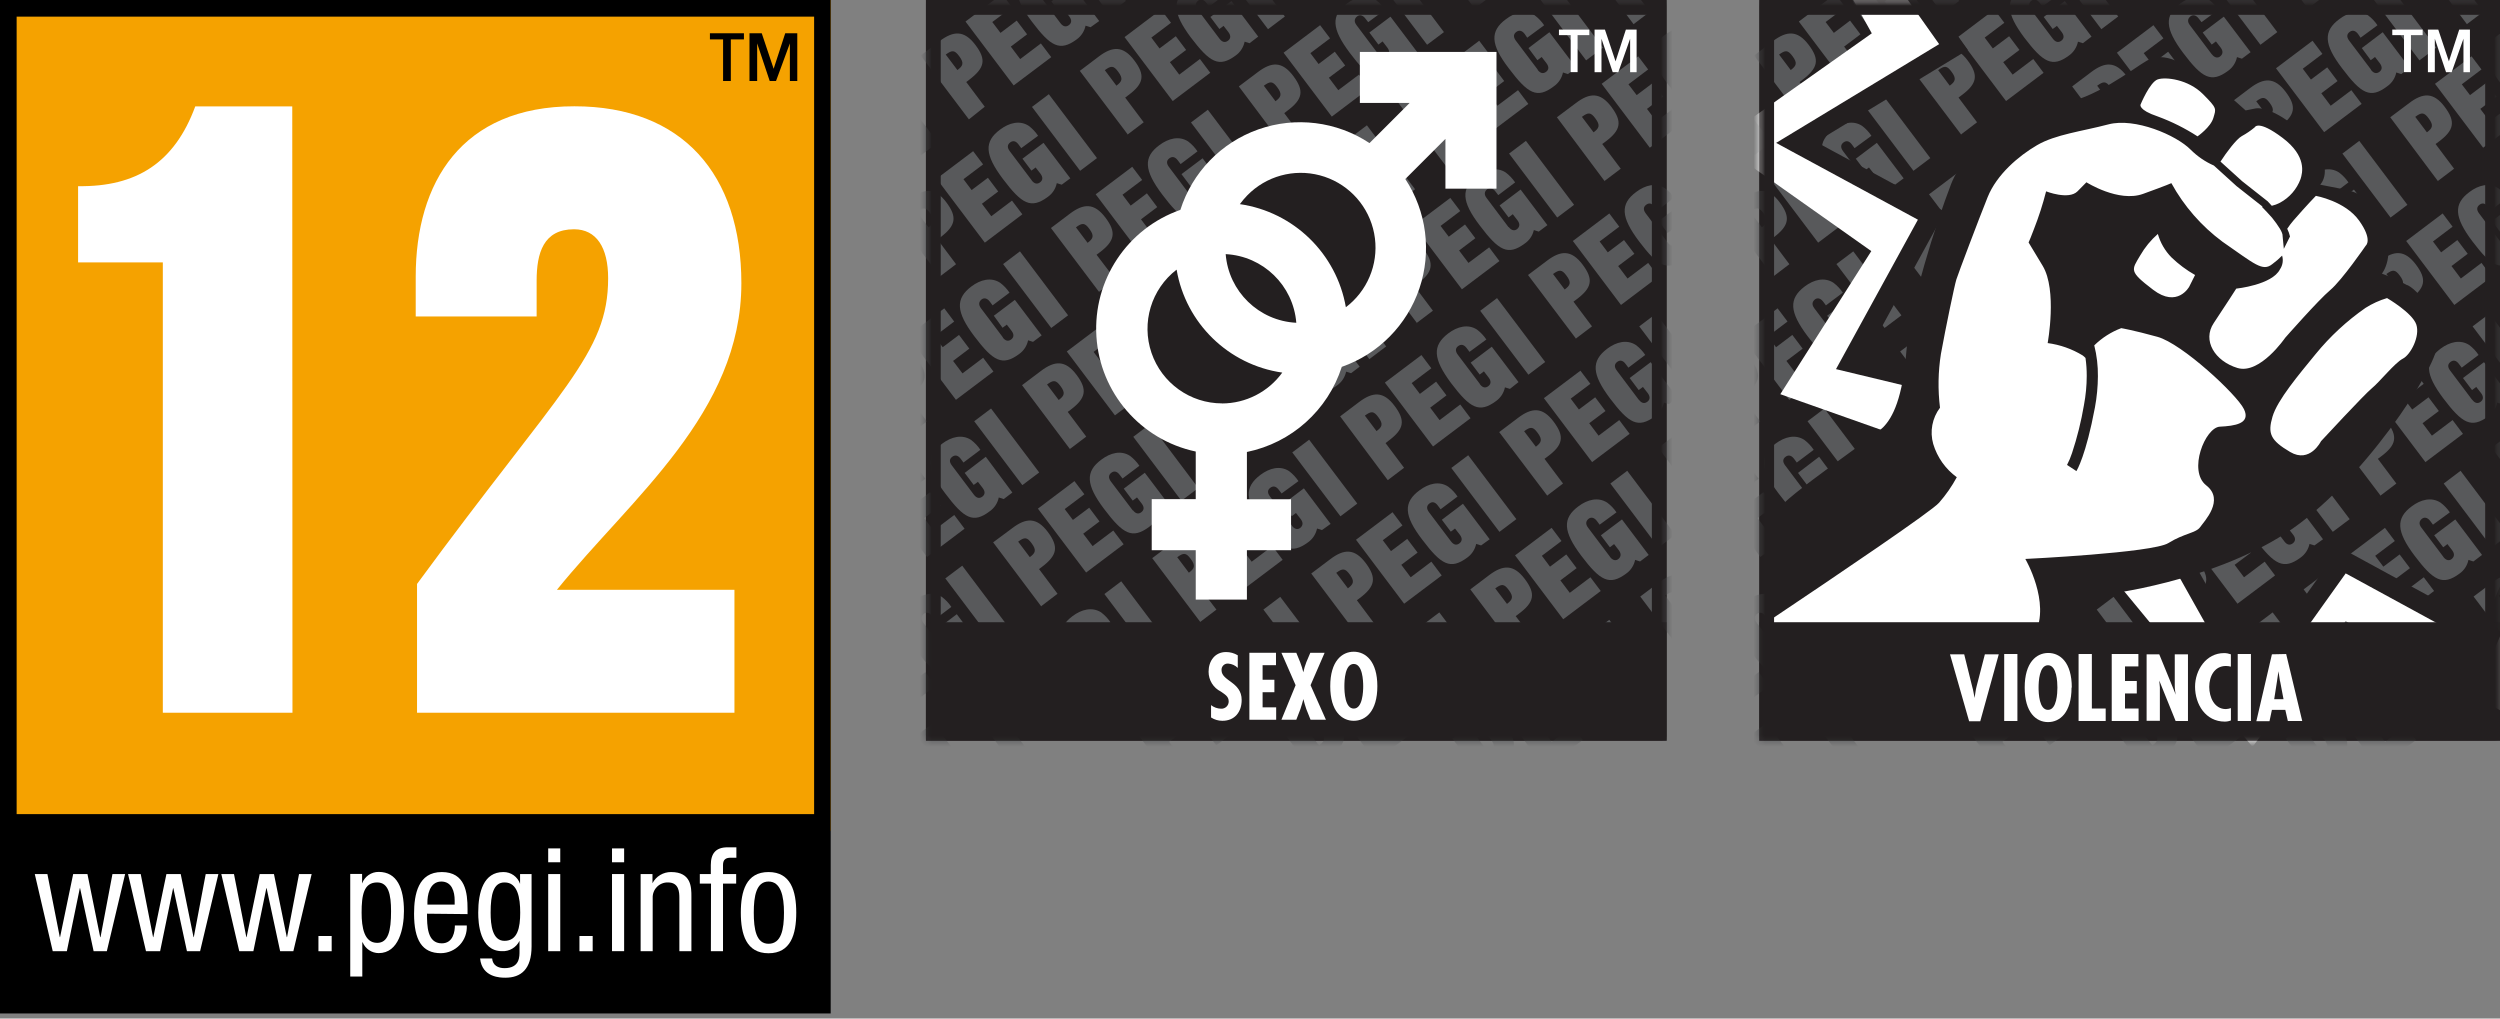 <svg xmlns="http://www.w3.org/2000/svg" xmlns:xlink="http://www.w3.org/1999/xlink" width="216" height="88" viewBox="0 0 216 88">
  <rect x="0" y="0" width="216" height="88" fill="#808080" stroke="none"/>
  <defs>
    <polygon id="ts4_pegi-rating_12-sex-violence_es-es-a" points="64 64 0 64 0 0 64 0 64 64"/>
    <polygon id="ts4_pegi-rating_12-sex-violence_es-es-c" points="64 64 0 64 0 0 64 0 64 64"/>
  </defs>
  <g fill="none" fill-rule="evenodd">
    <rect width="71.777" height="71.777" fill="#F5A200" fill-rule="nonzero"/>
    <path fill="#FFF" fill-rule="nonzero" d="M25.269 61.582L14.068 61.582 14.068 22.67 6.747 22.67 6.747 16.085C11.775 16.157 15.074 14.074 16.87 9.195L25.251 9.195 25.269 61.582zM63.456 50.956L63.456 61.582 36.032 61.582 36.032 50.453C48.52 33.446 52.543 30.573 52.543 24.041 52.543 21.383 51.531 19.809 49.597 19.809 46.939 19.809 46.365 21.886 46.365 24.257L46.365 27.34 35.918 27.34 35.918 23.898C35.918 15.786 39.863 9.183 49.627 9.183 58.96 9.183 64.054 15.068 64.054 24.472 64.054 35.667 54.578 42.988 48.119 50.956L63.456 50.956z"/>
    <path fill="#000" fill-rule="nonzero" d="M0,87.563 L71.771,87.563 L71.771,0 L0,0 M70.34,70.34 L1.437,70.34 L1.437,1.437 L70.34,1.437 L70.34,70.34 Z"/>
    <path fill="#000" fill-rule="nonzero" d="M64.276,2.873 L64.276,3.406 L63.144,3.406 L63.144,6.998 L62.474,6.998 L62.474,3.406 L61.337,3.406 L61.337,2.873 L64.276,2.873 Z M68.903,6.998 L68.245,6.998 L68.245,3.747 L68.245,3.747 L67.048,6.998 L66.503,6.998 L65.419,3.747 L65.419,3.747 L65.419,6.998 L64.755,6.998 L64.755,2.873 L65.814,2.873 L66.844,5.944 L66.844,5.944 L67.844,2.873 L68.885,2.873 L68.885,6.998 L68.903,6.998 Z"/>
    <polygon fill="#FFF" fill-rule="nonzero" points="4.556 82.181 5.777 82.181 6.896 76.74 6.92 76.74 8.088 82.181 9.231 82.181 10.811 75.518 9.716 75.518 8.686 80.966 8.656 80.966 7.555 75.518 6.322 75.518 5.19 80.966 5.166 80.966 4.095 75.518 3.005 75.518"/>
    <polygon fill="#FFF" fill-rule="nonzero" points="12.613 82.181 13.835 82.181 14.954 76.74 14.978 76.74 16.151 82.181 17.289 82.181 18.869 75.518 17.774 75.518 16.744 80.966 16.72 80.966 15.613 75.518 14.379 75.518 13.248 80.966 13.224 80.966 12.158 75.518 11.063 75.518"/>
    <polygon fill="#FFF" fill-rule="nonzero" points="20.671 82.181 21.892 82.181 23.012 76.74 23.036 76.74 24.203 82.181 25.346 82.181 26.927 75.518 25.837 75.518 24.802 80.966 24.778 80.966 23.67 75.518 22.437 75.518 21.306 80.966 21.282 80.966 20.216 75.518 19.121 75.518"/>
    <rect width="1.143" height="1.317" x="27.513" y="80.87" fill="#FFF" fill-rule="nonzero"/>
    <path fill="#FFF" d="M31.243 78.853C31.243 77.332 31.429 76.243 32.59 76.243 33.56 76.243 33.787 77.266 33.787 78.727 33.787 80.445 33.542 81.463 32.59 81.463 31.47 81.463 31.243 80.146 31.243 78.853M30.261 84.372L31.303 84.372 31.303 81.415 31.333 81.415C31.566 81.977 32.113 82.345 32.722 82.349 34.452 82.349 34.901 80.23 34.901 78.715 34.901 76.74 34.302 75.333 32.722 75.333 32.079 75.326 31.502 75.727 31.285 76.333L31.285 76.333 31.285 75.506 30.261 75.506 30.261 84.36 30.261 84.372zM36.93 78.158L36.93 77.907C36.93 77.512 37.05 76.165 38.127 76.165 39.049 76.165 39.283 77.051 39.283 77.793L39.283 78.158 36.93 78.158zM40.396 78.979L40.396 78.553C40.396 77.123 40.211 75.345 38.169 75.345 36.128 75.345 35.775 77.272 35.775 78.937 35.775 81.223 36.463 82.355 38.091 82.355 38.712 82.351 39.303 82.092 39.726 81.639 40.15 81.186 40.368 80.579 40.33 79.96L39.301 79.96C39.301 80.457 39.163 81.505 38.169 81.505 36.894 81.505 36.894 79.96 36.894 78.943L40.396 78.979zM43.605 76.243C44.724 76.243 44.946 77.56 44.946 78.853 44.946 80.146 44.724 81.289 43.587 81.289 42.545 81.289 42.39 79.936 42.39 78.853 42.39 77.26 42.641 76.243 43.587 76.243M45.91 75.518L44.934 75.518 44.934 76.368 44.934 76.368C44.726 75.75 44.143 75.337 43.491 75.345 41.797 75.345 41.318 77.051 41.318 78.853 41.318 79.739 41.438 82.181 43.377 82.181 44.013 82.212 44.607 81.861 44.886 81.289L44.886 81.289 44.886 82.163C44.886 82.618 44.934 83.648 43.587 83.648 43.042 83.648 42.569 83.414 42.521 82.81L41.48 82.81C41.647 84.474 43.276 84.474 43.665 84.474 45.006 84.474 45.928 83.75 45.928 81.762L45.928 75.518 45.91 75.518zM47.364 82.181L48.406 82.181 48.406 75.518 47.364 75.518 47.364 82.181zM47.364 74.501L48.406 74.501 48.406 73.303 47.364 73.303 47.364 74.501z"/>
    <rect width="1.143" height="1.317" x="50.064" y="80.87" fill="#FFF" fill-rule="nonzero"/>
    <path fill="#FFF" d="M52.878,82.181 L53.925,82.181 L53.925,75.518 L52.878,75.518 L52.878,82.181 Z M52.878,74.501 L53.925,74.501 L53.925,73.303 L52.878,73.303 L52.878,74.501 Z"/>
    <path fill="#FFF" fill-rule="nonzero" d="M55.35 82.181L56.392 82.181 56.392 77.584C56.377 77.227 56.511 76.88 56.762 76.625 57.012 76.371 57.358 76.232 57.715 76.243 58.661 76.243 58.697 77.075 58.697 77.584L58.697 82.181 59.738 82.181 59.738 77.458C59.738 76.68 59.738 75.345 57.984 75.345 57.309 75.338 56.687 75.71 56.374 76.309L56.374 76.309 56.374 75.518 55.35 75.518 55.35 82.181zM61.42 82.181L62.468 82.181 62.468 76.344 63.605 76.344 63.605 75.518 62.468 75.518 62.468 74.74C62.468 74.279 62.69 74.106 63.139 74.106L63.623 74.106 63.623 73.208 62.857 73.208C61.851 73.208 61.414 73.734 61.414 74.74L61.414 75.518 60.463 75.518 60.463 76.344 61.432 76.344 61.42 82.181z"/>
    <path fill="#FFF" d="M64.007,78.853 C64.007,80.727 64.479,82.361 66.401,82.361 C68.323,82.361 68.796,80.727 68.796,78.853 C68.796,76.979 68.323,75.345 66.401,75.345 C64.479,75.345 64.007,76.973 64.007,78.853 M66.401,81.541 C65.336,81.541 65.126,80.29 65.126,78.853 C65.126,77.416 65.347,76.165 66.401,76.165 C67.455,76.165 67.736,77.41 67.736,78.853 C67.736,80.296 67.509,81.541 66.401,81.541"/>
    <g transform="translate(80)">
      <mask id="ts4_pegi-rating_12-sex-violence_es-es-b" fill="#fff">
        <use xlink:href="#ts4_pegi-rating_12-sex-violence_es-es-a"/>
      </mask>
      <use fill="#231F20" fill-rule="nonzero" xlink:href="#ts4_pegi-rating_12-sex-violence_es-es-a"/>
      <g fill="#58595B" fill-rule="nonzero" mask="url(#ts4_pegi-rating_12-sex-violence_es-es-b)">
        <g transform="translate(-4.8 -5.867)">
          <polygon points="4.379 19.28 .219 13.76 1.675 12.661 5.84 18.181 4.379 19.28"/>
          <path d="M7.52,11.92 C7.989,11.568 8.133,11.328 7.669,10.715 C7.275,10.181 7.061,10.181 6.512,10.581 L7.52,11.92 Z M8.517,16.187 L4.352,10.667 L5.995,9.408 C7.173,8.533 8.091,8.453 9.067,9.739 C10.043,11.024 9.883,11.733 8.533,12.763 L8.283,12.955 L9.883,15.088 L8.533,16.165 L8.517,16.187 Z"/>
          <polygon points="12.379 13.248 8.219 7.728 11.376 5.349 12.235 6.491 10.533 7.771 11.243 8.709 12.645 7.648 13.541 8.832 12.133 9.893 12.944 10.971 14.731 9.621 15.627 10.805 12.379 13.248"/>
          <path d="M16.421,7.867 C16.672,8.197 16.928,8.208 17.152,8.037 C17.376,7.867 17.435,7.621 17.189,7.291 L16.779,6.757 L16.411,7.035 L15.637,5.989 L17.456,4.613 L19.771,7.685 L19.024,8.219 L18.592,8.085 C18.494,8.566 18.218,8.991 17.819,9.275 C16.368,10.341 15.579,9.893 13.941,7.717 C12.373,5.637 12.293,4.517 13.701,3.451 C14.48,2.864 15.403,2.624 16.176,3.125 C16.492,3.367 16.766,3.658 16.987,3.989 L15.531,5.088 L15.285,4.768 C15.04,4.437 14.784,4.427 14.56,4.597 C14.336,4.768 14.272,5.013 14.523,5.344 L16.421,7.867 Z"/>
          <polygon points="20.619 7.045 16.453 1.525 17.915 .427 22.075 5.947 20.619 7.045"/>
          <path d="M5.024,25.504 C5.493,25.147 5.637,24.907 5.173,24.293 C4.779,23.76 4.565,23.76 4.016,24.165 L5.024,25.504 Z M6.021,29.771 L1.861,24.251 L3.499,23.013 C4.677,22.123 5.595,22.064 6.56,23.344 C7.525,24.624 7.387,25.36 6.053,26.368 L5.803,26.56 L7.403,28.693 L6,29.76 L6.021,29.771 Z"/>
        </g>
      </g>
      <polygon fill="#58595B" fill-rule="nonzero" points="5.088 20.965 .923 15.44 4.08 13.061 4.939 14.203 3.243 15.483 3.947 16.421 5.355 15.36 6.245 16.544 4.837 17.605 5.648 18.683 7.435 17.333 8.331 18.517 5.088 20.965" mask="url(#ts4_pegi-rating_12-sex-violence_es-es-b)"/>
      <path fill="#58595B" fill-rule="nonzero" d="M9.131,15.579 C9.381,15.909 9.632,15.925 9.861,15.755 C10.091,15.584 10.139,15.333 9.893,15.003 L9.477,14.469 L9.115,14.741 L8.341,13.712 L10.16,12.341 L12.475,15.408 L11.733,15.957 L11.307,15.824 C11.208,16.305 10.93,16.731 10.528,17.013 C9.077,18.08 8.293,17.637 6.651,15.461 C5.083,13.376 5.003,12.229 6.411,11.195 C7.189,10.608 8.112,10.368 8.885,10.875 C9.201,11.113 9.473,11.403 9.691,11.733 L8.235,12.8 L8,12.48 C7.755,12.149 7.499,12.139 7.275,12.309 C7.051,12.48 6.992,12.725 7.237,13.056 L9.141,15.579 L9.131,15.579 Z" mask="url(#ts4_pegi-rating_12-sex-violence_es-es-b)"/>
      <polygon fill="#58595B" fill-rule="nonzero" points="13.323 14.757 9.163 9.237 10.619 8.139 14.779 13.659 13.323 14.757" mask="url(#ts4_pegi-rating_12-sex-violence_es-es-b)"/>
      <path fill="#58595B" fill-rule="nonzero" d="M16.459,7.403 C16.928,7.051 17.072,6.805 16.608,6.192 C16.219,5.659 16,5.659 15.456,6.064 L16.459,7.403 Z M17.456,11.643 L13.296,6.123 L14.933,4.885 C16.112,3.995 17.029,3.931 18,5.216 C18.971,6.501 18.827,7.237 17.467,8.24 L17.216,8.432 L18.816,10.565 L17.413,11.632 L17.456,11.643 Z" mask="url(#ts4_pegi-rating_12-sex-violence_es-es-b)"/>
      <g fill="#58595B" fill-rule="nonzero" mask="url(#ts4_pegi-rating_12-sex-violence_es-es-b)">
        <g transform="translate(-5.867 -4.267)">
          <polygon points="27.189 12.997 23.029 7.472 26.181 5.093 27.04 6.235 25.344 7.515 26.048 8.453 27.456 7.397 28.347 8.581 26.944 9.637 27.755 10.715 29.541 9.365 30.432 10.555 27.189 12.997"/>
          <path d="M31.232,7.611 C31.483,7.941 31.733,7.957 31.963,7.787 C32.192,7.616 32.245,7.365 31.995,7.035 L31.584,6.501 L31.221,6.773 L30.443,5.733 L32.267,4.363 L34.576,7.429 L33.829,8 L33.403,7.867 C33.306,8.351 33.027,8.781 32.624,9.067 C31.179,10.133 30.4,9.669 28.747,7.493 C27.2,5.408 27.104,4.267 28.507,3.2 C29.285,2.613 30.208,2.379 30.981,2.88 C31.3,3.114 31.574,3.403 31.792,3.733 L30.336,4.837 L30.096,4.512 C29.845,4.181 29.563,4.171 29.365,4.341 C29.168,4.512 29.083,4.757 29.333,5.088 L31.232,7.611 L31.232,7.611 Z"/>
          <polygon points="35.424 6.789 31.264 1.269 32.72 .171 36.88 5.691 35.424 6.789"/>
          <path d="M3.595,37.483 C4.064,37.125 4.208,36.885 3.744,36.272 C3.355,35.739 3.136,35.739 2.587,36.144 L3.595,37.483 L3.595,37.483 Z M4.592,41.749 L0.432,36.229 L2.069,34.992 C3.248,34.101 4.165,34.043 5.136,35.323 C6.107,36.603 5.963,37.344 4.603,38.347 L4.352,38.539 L5.952,40.672 L4.549,41.739 L4.592,41.749 Z"/>
          <polygon points="8.459 38.811 4.299 33.285 7.451 30.907 8.309 32.048 6.613 33.328 7.317 34.267 8.725 33.205 9.616 34.389 8.213 35.451 9.024 36.528 10.811 35.179 11.701 36.368 8.459 38.811"/>
        </g>
      </g>
      <path fill="#58595B" fill-rule="nonzero" d="M6.635,29.157 C6.885,29.488 7.136,29.499 7.36,29.333 C7.584,29.168 7.648,28.912 7.397,28.581 L6.987,28.048 L6.619,28.32 L5.867,27.28 L7.685,25.909 L10,28.976 L9.253,29.536 L8.827,29.403 C8.728,29.884 8.45,30.309 8.048,30.592 C6.603,31.659 5.813,31.216 4.171,29.04 C2.603,26.955 2.528,25.808 3.931,24.747 C4.709,24.16 5.632,23.925 6.405,24.427 C6.724,24.665 6.999,24.955 7.221,25.285 L5.76,26.384 L5.52,26.059 C5.269,25.728 4.987,25.717 4.789,25.888 C4.592,26.059 4.507,26.304 4.757,26.635 L6.656,29.157 L6.635,29.157 Z" mask="url(#ts4_pegi-rating_12-sex-violence_es-es-b)"/>
      <polygon fill="#58595B" fill-rule="nonzero" points="10.827 28.336 6.667 22.816 8.123 21.717 12.283 27.243 10.827 28.336" mask="url(#ts4_pegi-rating_12-sex-violence_es-es-b)"/>
      <path fill="#58595B" fill-rule="nonzero" d="M13.968,20.981 C14.437,20.629 14.581,20.384 14.117,19.771 C13.723,19.237 13.504,19.237 12.96,19.643 L13.968,20.981 L13.968,20.981 Z M14.96,25.221 L10.8,19.701 L12.437,18.464 C13.621,17.573 14.533,17.515 15.504,18.795 C16.475,20.075 16.331,20.816 14.997,21.819 L14.741,22.011 L16.368,24.144 L14.96,25.211 L14.96,25.221 Z" mask="url(#ts4_pegi-rating_12-sex-violence_es-es-b)"/>
      <polygon fill="#58595B" fill-rule="nonzero" points="18.827 22.309 14.667 16.789 17.824 14.411 18.683 15.547 16.981 16.827 17.691 17.765 19.093 16.704 19.984 17.893 18.581 18.949 19.392 20.027 21.179 18.677 22.069 19.867 18.827 22.309" mask="url(#ts4_pegi-rating_12-sex-violence_es-es-b)"/>
      <path fill="#58595B" fill-rule="nonzero" d="M22.869,16.923 C23.12,17.253 23.376,17.269 23.6,17.099 C23.824,16.928 23.883,16.677 23.632,16.347 L23.221,15.813 L22.859,16.085 L22.08,15.045 L23.904,13.675 L26.213,16.741 L25.472,17.275 L25.067,17.168 C24.97,17.65 24.691,18.076 24.288,18.357 C22.843,19.424 22.053,18.981 20.416,16.805 C18.843,14.72 18.768,13.573 20.171,12.539 C20.955,11.952 21.877,11.717 22.651,12.219 C22.968,12.456 23.242,12.747 23.461,13.077 L22.005,14.176 L21.76,13.851 C21.509,13.52 21.259,13.509 21.029,13.68 C20.8,13.851 20.747,14.096 20.997,14.427 L22.896,16.949 L22.869,16.923 Z" mask="url(#ts4_pegi-rating_12-sex-violence_es-es-b)"/>
      <polygon fill="#58595B" fill-rule="nonzero" points="27.061 16.101 22.901 10.581 24.357 9.483 28.523 15.008 27.061 16.101" mask="url(#ts4_pegi-rating_12-sex-violence_es-es-b)"/>
      <path fill="#58595B" fill-rule="nonzero" d="M30.203,8.747 C30.672,8.395 30.816,8.149 30.352,7.536 C29.957,7.003 29.739,7.003 29.195,7.408 L30.203,8.747 Z M31.195,13.013 L27.035,7.467 L28.677,6.229 C29.867,5.333 30.773,5.28 31.739,6.565 C32.704,7.851 32.565,8.581 31.205,9.584 L30.96,9.776 L32.56,11.909 L31.152,12.976 L31.195,13.013 Z" mask="url(#ts4_pegi-rating_12-sex-violence_es-es-b)"/>
      <g fill="#58595B" fill-rule="nonzero" mask="url(#ts4_pegi-rating_12-sex-violence_es-es-b)">
        <g transform="translate(-4.267 -6.933)">
          <polygon points="39.333 17.008 35.168 11.488 38.325 9.109 39.184 10.245 37.483 11.525 38.192 12.464 39.595 11.403 40.491 12.592 39.083 13.648 39.893 14.725 41.68 13.381 42.571 14.565 39.333 17.008"/>
          <path d="M43.371,11.621 C43.621,11.952 43.904,11.963 44.101,11.797 C44.299,11.632 44.384,11.376 44.133,11.045 L43.723,10.512 L43.36,10.784 L42.581,9.744 L44.405,8.373 L46.72,11.44 L45.968,12.005 L45.541,11.867 C45.445,12.348 45.169,12.773 44.768,13.056 C43.317,14.123 42.528,13.68 40.891,11.504 C39.323,9.419 39.243,8.272 40.645,7.237 C41.429,6.651 42.352,6.411 43.125,6.917 C43.443,7.155 43.717,7.445 43.936,7.776 L42.48,8.848 L42.235,8.533 C41.984,8.203 41.701,8.192 41.504,8.363 C41.307,8.533 41.221,8.779 41.472,9.109 L43.371,11.632 L43.371,11.621 Z"/>
          <polygon points="47.568 10.8 43.403 5.28 44.859 4.181 49.024 9.707 47.568 10.8"/>
          <path d="M50.704,3.445 C51.173,3.093 51.317,2.848 50.853,2.235 C50.459,1.701 50.245,1.701 49.696,2.107 L50.704,3.445 L50.704,3.445 Z M51.701,7.712 L47.536,2.165 L49.179,0.928 C50.357,0.043 51.275,-0.021 52.245,1.264 C53.216,2.549 53.067,3.28 51.733,4.267 L51.483,4.459 L53.083,6.592 L51.68,7.659 L51.701,7.712 Z"/>
          <polygon points="4.363 55.056 .203 49.536 3.36 47.157 4.219 48.293 2.517 49.573 3.221 50.512 4.629 49.456 5.52 50.64 4.117 51.696 4.928 52.773 6.715 51.429 7.605 52.613 4.363 55.056"/>
        </g>
      </g>
      <path fill="#58595B" fill-rule="nonzero" d="M4.139,42.736 C4.389,43.067 4.64,43.083 4.869,42.912 C5.099,42.741 5.152,42.491 4.901,42.16 L4.491,41.627 L4.128,41.899 L3.349,40.859 L5.173,39.467 L7.467,42.555 L6.72,43.12 L6.293,42.981 C6.197,43.463 5.918,43.89 5.515,44.171 C4.085,45.264 3.296,44.8 1.659,42.619 C0.085,40.533 2.24265051e-14,39.387 1.413,38.325 C2.197,37.739 3.12,37.504 3.893,38.005 C4.211,38.243 4.485,38.533 4.704,38.864 L3.243,39.963 L3.003,39.637 C2.752,39.312 2.501,39.296 2.272,39.467 C2.043,39.637 1.989,39.883 2.24,40.213 L4.139,42.736 L4.139,42.736 Z" mask="url(#ts4_pegi-rating_12-sex-violence_es-es-b)"/>
      <polygon fill="#58595B" fill-rule="nonzero" points="8.331 41.915 4.171 36.395 5.627 35.296 9.787 40.821 8.331 41.915" mask="url(#ts4_pegi-rating_12-sex-violence_es-es-b)"/>
      <path fill="#58595B" fill-rule="nonzero" d="M11.472,34.56 C11.941,34.208 12.085,33.963 11.621,33.349 C11.227,32.816 11.008,32.816 10.464,33.221 L11.472,34.56 L11.472,34.56 Z M12.464,38.827 L8.304,33.28 L9.947,32.043 C11.125,31.157 12.043,31.093 13.008,32.379 C13.973,33.664 13.835,34.395 12.501,35.403 L12.251,35.589 L13.851,37.723 L12.443,38.789 L12.464,38.827 Z" mask="url(#ts4_pegi-rating_12-sex-violence_es-es-b)"/>
      <polygon fill="#58595B" fill-rule="nonzero" points="16.331 35.888 12.171 30.368 15.328 27.989 16.187 29.125 14.485 30.405 15.195 31.344 16.597 30.288 17.493 31.472 16.085 32.528 16.896 33.605 18.683 32.261 19.573 33.445 16.331 35.888" mask="url(#ts4_pegi-rating_12-sex-violence_es-es-b)"/>
      <path fill="#58595B" fill-rule="nonzero" d="M20.379,30.501 C20.624,30.832 20.88,30.848 21.104,30.677 C21.328,30.507 21.387,30.256 21.141,29.925 L20.725,29.392 L20.363,29.664 L19.584,28.635 L21.408,27.264 L23.723,30.331 L22.976,30.864 L22.544,30.731 C22.448,31.212 22.171,31.637 21.771,31.92 C20.32,32.987 19.536,32.544 17.893,30.368 C16.32,28.283 16.245,27.136 17.653,26.101 C18.432,25.515 19.355,25.28 20.128,25.781 C20.446,26.019 20.72,26.309 20.939,26.64 L19.483,27.733 L19.237,27.408 C18.987,27.083 18.736,27.067 18.512,27.237 C18.288,27.408 18.224,27.653 18.475,27.984 L20.379,30.507 L20.379,30.501 Z" mask="url(#ts4_pegi-rating_12-sex-violence_es-es-b)"/>
      <polygon fill="#58595B" fill-rule="nonzero" points="24.565 29.685 20.405 24.16 21.861 23.061 26.027 28.587 24.565 29.685" mask="url(#ts4_pegi-rating_12-sex-violence_es-es-b)"/>
      <path fill="#58595B" fill-rule="nonzero" d="M27.733,22.325 C28.203,21.973 28.347,21.728 27.883,21.115 C27.488,20.581 27.275,20.581 26.725,20.987 L27.733,22.325 Z M28.731,26.592 L24.533,21.045 L26.176,19.808 C27.355,18.923 28.272,18.859 29.237,20.144 C30.203,21.429 30.064,22.16 28.731,23.168 L28.48,23.355 L30.08,25.488 L28.677,26.555 L28.731,26.592 Z" mask="url(#ts4_pegi-rating_12-sex-violence_es-es-b)"/>
      <polygon fill="#58595B" fill-rule="nonzero" points="32.571 23.653 28.405 18.133 31.563 15.755 32.421 16.891 30.72 18.176 31.429 19.109 32.832 18.053 33.728 19.237 32.32 20.293 33.131 21.371 34.917 20.027 35.813 21.211 32.571 23.653" mask="url(#ts4_pegi-rating_12-sex-violence_es-es-b)"/>
      <path fill="#58595B" fill-rule="nonzero" d="M36.613,18.267 C36.859,18.597 37.115,18.613 37.339,18.443 C37.563,18.272 37.621,18.027 37.376,17.691 L36.965,17.157 L36.597,17.435 L35.819,16.4 L37.643,15.029 L39.957,18.101 L39.211,18.635 L38.779,18.496 C38.683,18.977 38.406,19.403 38.005,19.685 C36.555,20.8 35.771,20.325 34.133,18.133 C32.565,16.048 32.485,14.901 33.893,13.867 C34.672,13.275 35.595,13.04 36.368,13.541 C36.682,13.781 36.955,14.071 37.173,14.4 L35.733,15.493 L35.488,15.168 C35.237,14.843 34.987,14.827 34.757,14.997 C34.528,15.168 34.475,15.413 34.725,15.744 L36.629,18.267 L36.613,18.267 Z" mask="url(#ts4_pegi-rating_12-sex-violence_es-es-b)"/>
      <polygon fill="#58595B" fill-rule="nonzero" points="40.805 17.451 36.645 11.925 38.101 10.827 42.261 16.352 40.805 17.451" mask="url(#ts4_pegi-rating_12-sex-violence_es-es-b)"/>
      <path fill="#58595B" fill-rule="nonzero" d="M43.941,10.091 C44.411,9.739 44.555,9.493 44.096,8.88 C43.701,8.347 43.483,8.347 42.939,8.752 L43.941,10.091 Z M44.939,14.357 L40.779,8.837 L42.416,7.6 C43.595,6.715 44.512,6.651 45.483,7.936 C46.453,9.221 46.304,9.952 44.949,10.96 L44.699,11.147 L46.299,13.28 L44.896,14.347 L44.939,14.357 Z" mask="url(#ts4_pegi-rating_12-sex-violence_es-es-b)"/>
      <polygon fill="#58595B" fill-rule="nonzero" points="48.805 11.419 44.645 5.899 47.803 3.52 48.656 4.656 46.96 5.936 47.664 6.875 49.072 5.819 49.963 7.003 48.56 8.059 49.371 9.136 51.157 7.792 52.048 8.976 48.805 11.419" mask="url(#ts4_pegi-rating_12-sex-violence_es-es-b)"/>
      <g fill="#58595B" fill-rule="nonzero" mask="url(#ts4_pegi-rating_12-sex-violence_es-es-b)">
        <g transform="translate(-6.933 -5.333)">
          <path d="M59.781,11.365 C60.032,11.696 60.283,11.712 60.512,11.541 C60.741,11.371 60.795,11.125 60.544,10.789 L60.133,10.256 L59.765,10.533 L58.992,9.488 L60.8,8.117 L63.125,11.2 L62.4,11.733 L61.973,11.595 C61.873,12.085 61.587,12.517 61.173,12.8 C59.728,13.893 58.939,13.424 57.301,11.248 C55.701,9.163 55.653,8.016 57.056,6.981 C57.835,6.389 58.757,6.155 59.531,6.656 C59.849,6.894 60.125,7.185 60.347,7.515 L58.885,8.592 L58.667,8.267 C58.416,7.941 58.16,7.925 57.936,8.096 C57.712,8.267 57.653,8.512 57.899,8.843 L59.803,11.365 L59.781,11.365 Z"/>
          <polygon points="63.973 10.549 59.813 5.024 61.269 3.925 65.429 9.451 63.973 10.549"/>
          <path d="M67.115,3.2 C67.584,2.848 67.728,2.608 67.264,1.989 C66.869,1.456 66.651,1.456 66.107,1.861 L67.115,3.2 Z M68.107,7.467 L63.947,1.909 L65.6,0.672 C66.779,-0.213 67.696,-0.277 68.667,1.008 C69.637,2.293 69.493,3.024 68.133,4.032 L67.883,4.219 L69.483,6.352 L68.075,7.419 L68.107,7.467 Z"/>
          <polygon points="4.533 67.035 .373 61.515 3.531 59.136 4.389 60.272 2.688 61.557 3.397 62.491 4.8 61.435 5.691 62.619 4.288 63.68 5.099 64.752 6.885 63.408 7.776 64.592 4.533 67.035"/>
          <path d="M8.576,61.653 C8.827,61.979 9.109,61.995 9.307,61.824 C9.504,61.653 9.589,61.408 9.339,61.077 L8.928,60.544 L8.565,60.821 L7.787,59.776 L9.6,58.4 L11.909,61.472 L11.168,62.005 L10.736,61.872 C10.638,62.351 10.362,62.774 9.963,63.056 C8.512,64.123 7.723,63.68 6.085,61.504 C4.512,59.424 4.437,58.272 5.845,57.237 C6.624,56.651 7.547,56.411 8.32,56.912 C8.636,57.151 8.91,57.441 9.131,57.771 L7.675,58.869 L7.467,58.555 C7.216,58.224 6.965,58.208 6.736,58.379 C6.507,58.549 6.453,58.8 6.704,59.131 L8.603,61.653 L8.576,61.653 Z"/>
        </g>
      </g>
      <polygon fill="#58595B" fill-rule="nonzero" points="5.84 55.499 1.675 49.973 3.136 48.875 7.296 54.4 5.84 55.499" mask="url(#ts4_pegi-rating_12-sex-violence_es-es-b)"/>
      <path fill="#58595B" fill-rule="nonzero" d="M8.976,48.139 C9.445,47.787 9.589,47.547 9.125,46.928 C8.731,46.395 8.517,46.395 7.968,46.8 L8.976,48.139 L8.976,48.139 Z M9.973,52.405 L5.808,46.859 L7.467,45.627 C8.645,44.736 9.563,44.672 10.528,45.957 C11.493,47.243 11.355,47.973 10.021,48.981 L9.771,49.168 L11.371,51.301 L9.968,52.368 L9.973,52.405 Z" mask="url(#ts4_pegi-rating_12-sex-violence_es-es-b)"/>
      <polygon fill="#58595B" fill-rule="nonzero" points="13.84 49.467 9.675 43.947 12.832 41.568 13.691 42.704 11.989 43.984 12.699 44.923 14.107 43.867 14.997 45.051 13.589 46.112 14.4 47.184 16.187 45.84 17.083 47.024 13.84 49.467" mask="url(#ts4_pegi-rating_12-sex-violence_es-es-b)"/>
      <path fill="#58595B" fill-rule="nonzero" d="M17.883,44.08 C18.128,44.411 18.384,44.427 18.608,44.256 C18.832,44.085 18.896,43.84 18.645,43.509 L18.235,42.976 L17.867,43.253 L17.093,42.219 L18.912,40.848 L21.227,43.915 L20.48,44.48 L20.053,44.347 C19.951,44.825 19.673,45.247 19.275,45.531 C17.824,46.597 17.04,46.155 15.397,43.979 C13.829,41.899 13.749,40.747 15.157,39.712 C15.936,39.12 16.859,38.885 17.632,39.387 C17.948,39.626 18.222,39.916 18.443,40.245 L16.987,41.344 L16.741,41.024 C16.496,40.693 16.24,40.677 16.016,40.848 C15.792,41.019 15.733,41.269 15.979,41.6 L17.883,44.117 L17.883,44.08 Z" mask="url(#ts4_pegi-rating_12-sex-violence_es-es-b)"/>
      <polygon fill="#58595B" fill-rule="nonzero" points="22.075 43.264 17.915 37.739 19.371 36.64 23.531 42.165 22.075 43.264" mask="url(#ts4_pegi-rating_12-sex-violence_es-es-b)"/>
      <path fill="#58595B" fill-rule="nonzero" d="M25.216,35.904 C25.68,35.552 25.824,35.312 25.36,34.693 C24.971,34.16 24.752,34.16 24.203,34.565 L25.216,35.904 L25.216,35.904 Z M26.208,40.171 L22.048,34.645 L23.685,33.413 C24.864,32.523 25.781,32.459 26.752,33.744 C27.723,35.029 27.579,35.76 26.219,36.768 L25.968,36.955 L27.568,39.088 L26.165,40.155 L26.208,40.171 Z" mask="url(#ts4_pegi-rating_12-sex-violence_es-es-b)"/>
      <polygon fill="#58595B" fill-rule="nonzero" points="30.075 37.232 25.915 31.712 29.072 29.333 29.925 30.469 28.229 31.749 28.933 32.688 30.336 31.632 31.232 32.816 29.829 33.877 30.64 34.949 32.427 33.605 33.317 34.789 30.075 37.232" mask="url(#ts4_pegi-rating_12-sex-violence_es-es-b)"/>
      <path fill="#58595B" fill-rule="nonzero" d="M34.133,31.845 C34.384,32.176 34.635,32.192 34.864,32.021 C35.093,31.851 35.147,31.6 34.896,31.275 L34.485,30.741 L34.117,31.013 L33.344,29.984 L35.163,28.613 L37.477,31.68 L36.731,32.245 L36.304,32.112 C36.204,32.591 35.926,33.015 35.525,33.296 C34.075,34.389 33.291,33.92 31.648,31.744 C30.08,29.659 30.005,28.512 31.408,27.477 C32.192,26.885 33.115,26.651 33.883,27.152 C34.186,27.382 34.451,27.659 34.667,27.973 L33.211,29.072 L32.971,28.752 C32.72,28.421 32.437,28.405 32.24,28.576 C32.043,28.747 31.957,28.997 32.208,29.323 L34.133,31.845 Z" mask="url(#ts4_pegi-rating_12-sex-violence_es-es-b)"/>
      <polygon fill="#58595B" fill-rule="nonzero" points="38.309 31.029 34.149 25.504 35.605 24.411 39.765 29.931 38.309 31.029" mask="url(#ts4_pegi-rating_12-sex-violence_es-es-b)"/>
      <path fill="#58595B" fill-rule="nonzero" d="M41.451,23.669 C41.915,23.317 42.059,23.077 41.6,22.459 C41.205,21.925 40.987,21.925 40.443,22.331 L41.451,23.669 L41.451,23.669 Z M42.443,27.936 L38.283,22.4 L39.92,21.168 C41.099,20.277 42.021,20.213 42.987,21.499 C43.952,22.784 43.813,23.515 42.453,24.523 L42.203,24.709 L43.803,26.843 L42.395,27.909 L42.443,27.936 Z" mask="url(#ts4_pegi-rating_12-sex-violence_es-es-b)"/>
      <polygon fill="#58595B" fill-rule="nonzero" points="46.309 24.997 42.149 19.477 45.307 17.099 46.165 18.235 44.464 19.52 45.173 20.453 46.576 19.397 47.467 20.581 46.064 21.643 46.875 22.715 48.661 21.371 49.552 22.555 46.309 24.997" mask="url(#ts4_pegi-rating_12-sex-violence_es-es-b)"/>
      <path fill="#58595B" fill-rule="nonzero" d="M50.352,19.611 C50.603,19.947 50.885,19.957 51.083,19.787 C51.28,19.616 51.365,19.371 51.115,19.04 L50.704,18.507 L50.341,18.784 L49.563,17.749 L51.381,16.379 L53.696,19.451 L52.949,20.011 L52.523,19.877 C52.419,20.353 52.136,20.771 51.733,21.045 C50.288,22.112 49.499,21.669 47.861,19.493 C46.261,17.408 46.213,16.261 47.616,15.227 C48.4,14.635 49.323,14.4 50.091,14.901 C50.409,15.14 50.685,15.43 50.907,15.76 L49.451,16.859 L49.205,16.539 C48.955,16.208 48.672,16.192 48.475,16.363 C48.277,16.533 48.192,16.784 48.443,17.109 L50.341,19.632 L50.352,19.611 Z" mask="url(#ts4_pegi-rating_12-sex-violence_es-es-b)"/>
      <polygon fill="#58595B" fill-rule="nonzero" points="54.544 18.795 50.384 13.269 51.84 12.171 56 17.696 54.544 18.795" mask="url(#ts4_pegi-rating_12-sex-violence_es-es-b)"/>
      <g fill="#58595B" fill-rule="nonzero" mask="url(#ts4_pegi-rating_12-sex-violence_es-es-b)">
        <g transform="translate(-1.067 2.133)">
          <path d="M58.752,9.301 C59.221,8.949 59.365,8.709 58.901,8.091 C58.507,7.557 58.288,7.557 57.744,7.963 L58.752,9.301 L58.752,9.301 Z M59.744,13.568 L55.584,8 L57.227,6.768 C58.405,5.877 59.323,5.813 60.288,7.099 C61.253,8.384 61.115,9.115 59.755,10.123 L59.499,10.309 L61.099,12.443 L59.691,13.509 L59.744,13.568 Z"/>
          <polygon points="63.611 10.629 59.451 5.109 62.608 2.731 63.467 3.867 61.765 5.152 62.475 6.085 63.877 5.029 64.768 6.213 63.365 7.275 64.176 8.347 65.963 7.003 66.853 8.187 63.611 10.629"/>
          <path d="M67.653,5.243 C67.904,5.579 68.187,5.589 68.384,5.419 C68.581,5.248 68.667,5.003 68.416,4.672 L68.005,4.139 L67.643,4.416 L66.864,3.381 L68.688,2.011 L71.003,5.083 L70.251,5.643 L69.824,5.509 C69.726,5.989 69.448,6.414 69.045,6.693 C67.6,7.787 66.811,7.317 65.173,5.141 C63.605,3.056 63.525,1.909 64.928,0.875 C65.712,0.283 66.635,0.048 67.408,0.549 C67.723,0.79 67.997,1.08 68.219,1.408 L66.763,2.507 L66.517,2.187 C66.267,1.856 66.016,1.84 65.787,2.011 C65.557,2.181 65.504,2.432 65.755,2.757 L67.653,5.28 L67.653,5.243 Z"/>
          <polygon points="4.411 66.944 .251 61.424 1.707 60.325 5.867 65.845 4.411 66.944"/>
          <path d="M7.547,59.589 C8.016,59.232 8.165,58.992 7.701,58.379 C7.307,57.845 7.088,57.845 6.544,58.245 L7.547,59.589 L7.547,59.589 Z M8.544,63.856 L4.384,58.336 L6.021,57.067 C7.2,56.176 8.117,56.112 9.088,57.397 C10.059,58.683 9.915,59.413 8.555,60.421 L8.304,60.613 L9.904,62.747 L8.501,63.813 L8.544,63.856 Z"/>
        </g>
      </g>
      <polygon fill="#58595B" fill-rule="nonzero" points="11.344 63.045 7.184 57.525 10.341 55.147 11.195 56.288 9.499 57.568 10.203 58.507 11.611 57.445 12.501 58.629 11.099 59.691 11.909 60.768 13.696 59.419 14.587 60.603 11.344 63.045" mask="url(#ts4_pegi-rating_12-sex-violence_es-es-b)"/>
      <path fill="#58595B" fill-rule="nonzero" d="M15.387,57.664 C15.637,57.995 15.888,58.005 16.117,57.84 C16.347,57.675 16.4,57.419 16.149,57.088 L15.739,56.555 L15.376,56.832 L14.597,55.803 L16.421,54.4 L18.731,57.472 L17.984,58.005 L17.557,57.872 C17.46,58.354 17.181,58.78 16.779,59.061 C15.333,60.128 14.544,59.685 12.901,57.504 C11.333,55.424 11.259,54.304 12.661,53.237 C13.44,52.651 14.363,52.411 15.141,52.912 C15.457,53.153 15.731,53.445 15.952,53.776 L14.491,54.843 L14.251,54.523 C14,54.192 13.744,54.181 13.52,54.352 C13.296,54.523 13.237,54.768 13.488,55.099 L15.387,57.621 L15.387,57.664 Z" mask="url(#ts4_pegi-rating_12-sex-violence_es-es-b)"/>
      <polygon fill="#58595B" fill-rule="nonzero" points="19.579 56.843 15.419 51.323 16.875 50.224 21.035 55.744 19.579 56.843" mask="url(#ts4_pegi-rating_12-sex-violence_es-es-b)"/>
      <path fill="#58595B" fill-rule="nonzero" d="M22.72,49.483 C23.189,49.131 23.333,48.891 22.869,48.277 C22.475,47.744 22.256,47.744 21.712,48.144 L22.72,49.483 Z M23.712,53.749 L19.552,48.224 L21.189,46.992 C22.373,46.101 23.285,46.037 24.256,47.323 C25.227,48.608 25.083,49.339 23.723,50.347 L23.472,50.539 L25.099,52.672 L23.691,53.739 L23.712,53.749 Z" mask="url(#ts4_pegi-rating_12-sex-violence_es-es-b)"/>
      <polygon fill="#58595B" fill-rule="nonzero" points="27.579 50.811 23.419 45.291 26.576 42.912 27.435 44.053 25.733 45.333 26.443 46.272 27.845 45.211 28.736 46.395 27.333 47.456 28.144 48.533 29.931 47.184 30.821 48.368 27.579 50.811" mask="url(#ts4_pegi-rating_12-sex-violence_es-es-b)"/>
      <path fill="#58595B" fill-rule="nonzero" d="M31.621,45.429 C31.872,45.76 32.155,45.771 32.352,45.6 C32.549,45.429 32.635,45.184 32.384,44.853 L31.973,44.32 L31.611,44.597 L30.832,43.568 L32.656,42.192 L34.965,45.264 L34.219,45.797 L33.792,45.664 C33.694,46.144 33.418,46.569 33.019,46.853 C31.568,47.92 30.779,47.472 29.141,45.296 C27.541,43.216 27.493,42.096 28.901,41.029 C29.68,40.443 30.603,40.203 31.376,40.704 C31.692,40.945 31.966,41.237 32.187,41.568 L30.731,42.635 L30.485,42.315 C30.235,41.984 29.984,41.973 29.755,42.144 C29.525,42.315 29.472,42.56 29.723,42.891 L31.621,45.413 L31.621,45.429 Z" mask="url(#ts4_pegi-rating_12-sex-violence_es-es-b)"/>
      <polygon fill="#58595B" fill-rule="nonzero" points="35.813 44.608 31.653 39.088 33.109 37.989 37.269 43.509 35.813 44.608" mask="url(#ts4_pegi-rating_12-sex-violence_es-es-b)"/>
      <path fill="#58595B" fill-rule="nonzero" d="M38.933,37.248 C39.403,36.896 39.547,36.656 39.083,36.037 C38.688,35.504 38.475,35.504 37.925,35.909 L38.933,37.248 Z M39.925,41.515 L35.787,35.973 L37.424,34.736 C38.608,33.845 39.525,33.781 40.491,35.067 C41.456,36.352 41.317,37.083 39.957,38.091 L39.712,38.283 L41.312,40.416 L39.904,41.483 L39.925,41.515 Z" mask="url(#ts4_pegi-rating_12-sex-violence_es-es-b)"/>
      <polygon fill="#58595B" fill-rule="nonzero" points="43.813 38.576 39.653 33.056 42.811 30.677 43.669 31.819 41.968 33.099 42.677 34.032 44.08 32.976 44.976 34.16 43.568 35.221 44.379 36.299 46.165 34.949 47.056 36.133 43.813 38.576" mask="url(#ts4_pegi-rating_12-sex-violence_es-es-b)"/>
      <path fill="#58595B" fill-rule="nonzero" d="M47.861,33.195 C48.107,33.525 48.363,33.536 48.587,33.365 C48.811,33.195 48.869,32.949 48.619,32.619 L48.208,32.085 L47.845,32.363 L47.067,31.333 L48.891,29.957 L51.2,33.013 L50.459,33.6 L50.027,33.467 C49.929,33.947 49.653,34.372 49.253,34.656 C47.803,35.723 47.019,35.275 45.376,33.104 C43.808,30.992 43.733,29.867 45.136,28.8 C45.915,28.213 46.837,27.973 47.611,28.475 C47.926,28.714 48.2,29.004 48.421,29.333 L46.965,30.4 L46.72,30.075 C46.469,29.744 46.219,29.733 45.989,29.899 C45.76,30.064 45.707,30.32 45.957,30.651 L47.861,33.173 L47.861,33.195 Z" mask="url(#ts4_pegi-rating_12-sex-violence_es-es-b)"/>
      <polygon fill="#58595B" fill-rule="nonzero" points="52.053 32.373 47.888 26.853 49.344 25.755 53.504 31.275 52.053 32.373" mask="url(#ts4_pegi-rating_12-sex-violence_es-es-b)"/>
      <path fill="#58595B" fill-rule="nonzero" d="M55.189,25.013 C55.659,24.661 55.803,24.421 55.339,23.808 C54.944,23.275 54.731,23.275 54.181,23.675 L55.189,25.013 Z M56.181,29.28 L52.021,23.76 L53.664,22.523 C54.843,21.632 55.76,21.568 56.731,22.853 C57.701,24.139 57.552,24.869 56.197,25.877 L55.947,26.064 L57.547,28.197 L56.139,29.264 L56.181,29.28 Z" mask="url(#ts4_pegi-rating_12-sex-violence_es-es-b)"/>
      <g fill="#58595B" fill-rule="nonzero" mask="url(#ts4_pegi-rating_12-sex-violence_es-es-b)">
        <g transform="translate(17.067 15.467)">
          <polygon points="42.987 10.88 38.827 5.355 41.979 2.976 42.837 4.117 41.141 5.397 41.845 6.336 43.248 5.275 44.144 6.459 42.741 7.52 43.552 8.597 45.333 7.248 46.229 8.432 42.987 10.88"/>
          <path d="M47.029 5.493C47.275 5.824 47.531 5.835 47.755 5.664 47.979 5.493 48.037 5.248 47.792 4.917L47.381 4.384 47.013 4.661 46.24 3.632 48.059 2.256 50.373 5.333 49.627 5.867 49.195 5.733C49.102 6.218 48.825 6.648 48.421 6.933 46.971 8 46.187 7.552 44.544 5.381 42.976 3.296 42.896 2.149 44.304 1.115 45.083.528 46.005.288 46.779.795 47.092 1.016 47.366 1.288 47.589 1.6L46.133 2.72 45.888 2.395C45.643 2.064 45.387 2.053 45.163 2.224 44.939 2.395 44.875 2.64 45.125 2.971L47.029 5.493zM3.157 47.6C3.627 47.248 3.771 47.003 3.307 46.389 2.912 45.856 2.693 45.856 2.149 46.261L3.157 47.6 3.157 47.6zM4.149 51.867L0 46.32 1.643 45.083C2.821 44.192 3.739 44.133 4.704 45.413 5.669 46.693 5.531 47.435 4.197 48.437L3.941 48.629 5.568 50.763 4.16 51.829 4.149 51.867z"/>
          <polygon points="8.016 48.928 3.856 43.408 7.013 41.029 7.872 42.165 6.171 43.445 6.88 44.384 8.283 43.328 9.173 44.507 7.771 45.568 8.581 46.645 10.368 45.296 11.259 46.485 8.016 48.928"/>
        </g>
      </g>
      <path fill="#58595B" fill-rule="nonzero" d="M29.125,59.008 C29.376,59.339 29.659,59.355 29.856,59.184 C30.053,59.013 30.139,58.763 29.888,58.432 L29.477,57.899 L29.115,58.171 L28.336,57.141 L30.16,55.771 L32.469,58.837 L31.728,59.371 L31.296,59.237 C31.2,59.719 30.921,60.146 30.517,60.427 C29.072,61.493 28.283,61.051 26.645,58.875 C25.045,56.789 24.997,55.643 26.4,54.608 C27.184,54.021 28.107,53.787 28.88,54.288 C29.198,54.526 29.472,54.816 29.691,55.147 L28.235,56.245 L27.989,55.92 C27.739,55.589 27.488,55.579 27.259,55.749 C27.029,55.92 26.976,56.165 27.227,56.496 L29.125,59.019 L29.125,59.008 Z" mask="url(#ts4_pegi-rating_12-sex-violence_es-es-b)"/>
      <polygon fill="#58595B" fill-rule="nonzero" points="33.317 58.187 29.157 52.667 30.613 51.568 34.773 57.088 33.317 58.187" mask="url(#ts4_pegi-rating_12-sex-violence_es-es-b)"/>
      <path fill="#58595B" fill-rule="nonzero" d="M36.459,50.832 C36.928,50.48 37.072,50.235 36.608,49.621 C36.213,49.088 35.995,49.088 35.451,49.493 L36.459,50.832 L36.459,50.832 Z M37.456,55.099 L33.291,49.552 L34.933,48.315 C36.112,47.424 37.029,47.36 37.995,48.645 C38.96,49.931 38.821,50.667 37.488,51.669 L37.232,51.861 L38.832,53.995 L37.429,55.061 L37.456,55.099 Z" mask="url(#ts4_pegi-rating_12-sex-violence_es-es-b)"/>
      <polygon fill="#58595B" fill-rule="nonzero" points="41.317 52.16 37.157 46.635 40.315 44.256 41.173 45.397 39.472 46.677 40.181 47.616 41.584 46.56 42.48 47.744 41.072 48.8 41.883 49.877 43.669 48.528 44.565 49.717 41.317 52.16" mask="url(#ts4_pegi-rating_12-sex-violence_es-es-b)"/>
      <path fill="#58595B" fill-rule="nonzero" d="M45.365,46.773 C45.611,47.104 45.867,47.12 46.091,46.949 C46.315,46.779 46.379,46.528 46.128,46.197 L45.712,45.664 L45.349,45.936 L44.576,44.907 L46.4,43.525 L48.709,46.592 L47.968,47.125 L47.541,46.992 C47.441,47.472 47.163,47.897 46.763,48.181 C45.312,49.248 44.528,48.805 42.885,46.629 C41.285,44.544 41.237,43.397 42.645,42.363 C43.424,41.776 44.347,41.536 45.12,42.043 C45.438,42.28 45.712,42.571 45.931,42.901 L44.469,44 L44.224,43.675 C43.979,43.344 43.723,43.333 43.499,43.504 C43.275,43.675 43.216,43.92 43.461,44.251 L45.365,46.773 L45.365,46.773 Z" mask="url(#ts4_pegi-rating_12-sex-violence_es-es-b)"/>
      <polygon fill="#58595B" fill-rule="nonzero" points="49.552 45.952 45.392 40.432 46.853 39.333 51.013 44.853 49.552 45.952" mask="url(#ts4_pegi-rating_12-sex-violence_es-es-b)"/>
      <path fill="#58595B" fill-rule="nonzero" d="M52.699,38.597 C53.163,38.24 53.307,38 52.843,37.387 C52.453,36.853 52.235,36.853 51.685,37.259 L52.699,38.597 L52.699,38.597 Z M53.691,42.837 L49.531,37.333 L51.168,36.096 C52.347,35.211 53.264,35.141 54.229,36.427 C55.195,37.712 55.061,38.448 53.696,39.456 L53.445,39.643 L55.045,41.776 L53.643,42.843 L53.691,42.837 Z" mask="url(#ts4_pegi-rating_12-sex-violence_es-es-b)"/>
      <g fill="#58595B" fill-rule="nonzero" mask="url(#ts4_pegi-rating_12-sex-violence_es-es-b)">
        <g transform="translate(30.4 26.667)">
          <polygon points="27.157 13.259 22.992 7.733 26.149 5.36 27.008 6.496 25.307 7.776 26.016 8.715 27.424 7.659 28.315 8.843 26.907 9.899 27.717 10.976 29.504 9.627 30.4 10.816 27.157 13.259"/>
          <path d="M31.2,7.872 C31.451,8.203 31.701,8.213 31.925,8.048 C32.149,7.883 32.213,7.627 31.963,7.296 L31.547,6.763 L31.184,7.035 L30.4,5.995 L32.219,4.624 L34.533,7.691 L33.787,8.256 L33.36,8.117 C33.26,8.598 32.982,9.023 32.581,9.307 C31.131,10.373 30.347,9.931 28.704,7.755 C27.136,5.669 27.056,4.523 28.464,3.461 C29.243,2.875 30.165,2.64 30.939,3.141 C31.256,3.379 31.53,3.669 31.749,4 L30.293,5.099 L30.048,4.773 C29.803,4.443 29.547,4.432 29.323,4.603 C29.099,4.773 29.04,5.019 29.291,5.349 L31.189,7.872 L31.2,7.872 Z"/>
          <polygon points="35.392 7.051 31.232 1.531 32.688 .432 36.848 5.952 35.392 7.051"/>
          <path d="M3.563,37.744 C4.032,37.392 4.176,37.147 3.712,36.533 C3.317,36 3.099,36 2.555,36.405 L3.563,37.744 L3.563,37.744 Z M4.56,42.011 L0.395,36.491 L2.037,35.253 C3.216,34.368 4.133,34.304 5.099,35.589 C6.064,36.875 5.931,37.605 4.565,38.608 L4.315,38.8 L5.915,40.933 L4.512,42 L4.56,42.011 Z"/>
          <polygon points="8.427 39.072 4.267 33.552 7.424 31.173 8.277 32.309 6.576 33.589 7.285 34.528 8.693 33.467 9.584 34.656 8.176 35.712 8.987 36.789 10.773 35.445 11.669 36.629 8.427 39.072"/>
        </g>
      </g>
      <path fill="#58595B" fill-rule="nonzero" d="M42.869,60.352 C43.115,60.683 43.371,60.699 43.595,60.528 C43.819,60.357 43.883,60.107 43.632,59.776 L43.221,59.243 L42.859,59.515 L42.08,58.485 L43.899,57.115 L46.213,60.181 L45.467,60.747 L45.04,60.608 C44.94,61.085 44.664,61.506 44.267,61.787 C42.821,62.88 42.032,62.411 40.389,60.235 C38.821,58.149 38.747,57.003 40.149,55.968 C40.928,55.381 41.851,55.147 42.624,55.648 C42.94,55.887 43.214,56.177 43.435,56.507 L41.973,57.6 L41.733,57.275 C41.483,56.944 41.2,56.933 41.003,57.104 C40.805,57.275 40.72,57.52 40.965,57.851 L42.869,60.373 L42.869,60.352 Z" mask="url(#ts4_pegi-rating_12-sex-violence_es-es-b)"/>
      <polygon fill="#58595B" fill-rule="nonzero" points="47.056 59.536 42.901 54.011 44.357 52.912 48.517 58.432 47.056 59.536" mask="url(#ts4_pegi-rating_12-sex-violence_es-es-b)"/>
      <path fill="#58595B" fill-rule="nonzero" d="M50.203,52.176 C50.667,51.824 50.816,51.579 50.347,50.965 C49.957,50.432 49.739,50.432 49.189,50.837 L50.203,52.176 L50.203,52.176 Z M51.195,56.443 L47.035,50.923 L48.672,49.685 C49.851,48.8 50.768,48.736 51.739,50.021 C52.709,51.307 52.565,52.037 51.205,53.045 L50.955,53.232 L52.555,55.365 L51.152,56.432 L51.195,56.443 Z" mask="url(#ts4_pegi-rating_12-sex-violence_es-es-b)"/>
      <polygon fill="#58595B" fill-rule="nonzero" points="55.061 53.504 50.901 47.984 54.059 45.605 54.912 46.741 53.216 48.021 53.92 48.96 55.328 47.904 56.219 49.088 54.816 50.144 55.627 51.221 57.413 49.877 58.304 51.061 55.061 53.504" mask="url(#ts4_pegi-rating_12-sex-violence_es-es-b)"/>
      <g fill="#58595B" fill-rule="nonzero" mask="url(#ts4_pegi-rating_12-sex-violence_es-es-b)">
        <g transform="translate(45.333 36.8)">
          <path d="M13.771,11.317 C14.021,11.648 14.304,11.664 14.501,11.493 C14.699,11.323 14.784,11.077 14.533,10.741 L14.123,10.208 L13.76,10.485 L12.981,9.451 L14.805,8.08 L17.115,11.147 L16.368,11.712 L15.941,11.573 C15.845,12.055 15.566,12.482 15.163,12.763 C13.717,13.829 12.928,13.387 11.285,11.211 C9.717,9.125 9.643,7.979 11.045,6.944 C11.824,6.357 12.747,6.123 13.525,6.624 C13.84,6.857 14.112,7.142 14.331,7.467 L12.875,8.533 L12.635,8.208 C12.384,7.877 12.101,7.867 11.904,8.037 C11.707,8.208 11.621,8.453 11.872,8.784 L13.771,11.307 L13.771,11.317 Z"/>
          <polygon points="17.963 10.501 13.803 4.976 15.259 3.877 19.419 9.403 17.963 10.501"/>
          <path d="M21.104 3.141C21.568 2.789 21.717 2.544 21.253 1.931 20.859 1.397 20.64 1.397 20.096 1.803L21.104 3.141 21.104 3.141zM22.096 7.408L17.936 1.888 19.573.651C20.757-.235 21.675-.299 22.64.987 23.605 2.272 23.467 3.003 22.107 4.005L21.861 4.197 23.461 6.331 22.053 7.397 22.096 7.408zM3.312 28.267C3.781 27.915 3.925 27.675 3.461 27.061 3.067 26.528 2.848 26.528 2.304 26.928L3.312 28.267zM4.309 32.533L.149 27.008 1.787 25.776C2.965 24.885 3.883 24.821 4.848 26.107 5.813 27.392 5.68 28.123 4.315 29.131L4.064 29.317 5.664 31.451 4.261 32.517 4.309 32.533z"/>
          <polygon points="8.176 29.573 4.011 24.053 7.168 21.675 8.027 22.811 6.325 24.091 7.035 25.035 8.443 23.973 9.333 25.157 7.925 26.219 8.736 27.291 10.523 25.947 11.419 27.131 8.176 29.573"/>
        </g>
      </g>
      <path fill="#58595B" fill-rule="nonzero" d="M57.552,60.992 C57.797,61.323 58.053,61.333 58.277,61.163 C58.501,60.992 58.565,60.747 58.315,60.416 L57.899,59.883 L57.536,60.16 L56.763,59.131 L58.581,57.755 L60.896,60.821 L60.149,61.387 L59.723,61.253 C59.623,61.733 59.345,62.156 58.944,62.437 C57.499,63.504 56.709,63.061 55.067,60.885 C53.499,58.8 53.419,57.653 54.827,56.619 C55.605,56.032 56.528,55.792 57.301,56.293 C57.622,56.521 57.903,56.801 58.133,57.12 L56.677,58.213 L56.437,57.893 C56.187,57.563 55.904,57.547 55.707,57.717 C55.509,57.888 55.424,58.139 55.669,58.469 L57.573,60.992 L57.552,60.992 Z" mask="url(#ts4_pegi-rating_12-sex-violence_es-es-b)"/>
      <g fill="#58595B" fill-rule="nonzero" mask="url(#ts4_pegi-rating_12-sex-violence_es-es-b)">
        <g transform="translate(57.067 49.6)">
          <polygon points="4.677 10.571 .517 5.045 1.973 3.952 6.133 9.472 4.677 10.571"/>
          <path d="M7.819,3.2 C8.283,2.848 8.432,2.608 7.963,1.989 C7.573,1.456 7.355,1.456 6.811,1.861 L7.819,3.2 Z M8.811,7.467 L4.651,1.941 L6.288,0.709 C7.472,-0.181 8.384,-0.245 9.355,1.04 C10.325,2.325 10.181,3.056 8.821,4.064 L8.571,4.251 L10.171,6.384 L8.763,7.451 L8.811,7.467 Z"/>
        </g>
      </g>
      <path fill="#231F20" fill-rule="nonzero" d="M17.552,28.688 C17.55,25.393 19.533,22.422 22.577,21.16 C25.621,19.898 29.125,20.594 31.455,22.924 C33.785,25.254 34.481,28.758 33.219,31.802 C31.957,34.845 28.986,36.829 25.691,36.827 C23.532,36.827 21.462,35.969 19.936,34.443 C18.409,32.917 17.552,30.847 17.552,28.688 Z" mask="url(#ts4_pegi-rating_12-sex-violence_es-es-b)"/>
      <path fill="#231F20" fill-rule="nonzero" d="M24.661,21.605 C24.659,18.31 26.643,15.339 29.686,14.077 C32.73,12.815 36.234,13.511 38.564,15.841 C40.894,18.171 41.59,21.675 40.328,24.719 C39.066,27.763 36.095,29.746 32.8,29.744 C28.306,29.741 24.664,26.099 24.661,21.605 L24.661,21.605 Z" mask="url(#ts4_pegi-rating_12-sex-violence_es-es-b)"/>
      <path fill="#FFF" fill-rule="nonzero" d="M36.901,26.011 C36.707,26.201 36.5,26.379 36.283,26.544 C35.475,21.909 31.781,18.316 27.125,17.637 C27.321,17.37 27.535,17.117 27.765,16.88 C29.39,15.217 31.783,14.555 34.032,15.148 C36.28,15.74 38.036,17.495 38.63,19.743 C39.224,21.991 38.564,24.385 36.901,26.011 Z M25.899,21.957 C29.132,22.124 31.742,24.66 32,27.888 C28.765,27.724 26.154,25.186 25.899,21.957 L25.899,21.957 Z M25.6,34.853 C22.838,34.857 20.381,33.101 19.489,30.487 C18.598,27.872 19.47,24.981 21.659,23.296 C22.449,27.929 26.138,31.523 30.789,32.192 C29.578,33.864 27.639,34.856 25.573,34.859 L25.6,34.853 Z M47.093,4.485 L37.493,4.485 L37.493,8.896 L41.792,8.896 L38.325,12.363 C35.486,10.484 31.929,10.046 28.718,11.18 C25.507,12.314 23.014,14.888 21.984,18.133 C17.386,19.743 14.422,24.216 14.731,29.077 C15.04,33.938 18.548,37.999 23.312,39.013 L23.312,43.125 L19.509,43.125 L19.509,47.536 L23.312,47.536 L23.312,51.803 L27.733,51.803 L27.733,47.536 L31.547,47.536 L31.547,43.136 L27.733,43.136 L27.733,39.051 C31.593,38.259 34.726,35.448 35.931,31.696 C39.09,30.591 41.564,28.092 42.636,24.921 C43.708,21.75 43.259,18.262 41.419,15.467 L44.885,12 L44.885,16.299 L49.296,16.299 L49.296,4.485 L47.093,4.485 Z" mask="url(#ts4_pegi-rating_12-sex-violence_es-es-b)"/>
      <path fill="#231F20" fill-rule="nonzero" d="M62.72,62.72 L1.28,62.72 L1.28,1.28 L62.72,1.28 L62.72,62.72 Z M0,0 L0,64 L64,64 L64,0 L0,0 Z" mask="url(#ts4_pegi-rating_12-sex-violence_es-es-b)"/>
      <polygon fill="#231F20" fill-rule="nonzero" points="64 64 0 64 0 53.76 64 53.76 64 64" mask="url(#ts4_pegi-rating_12-sex-violence_es-es-b)"/>
      <path fill="#FFF" fill-rule="nonzero" d="M26.944,57.707 C26.722,57.487 26.429,57.355 26.117,57.333 C25.962,57.32 25.809,57.376 25.698,57.486 C25.587,57.596 25.53,57.748 25.541,57.904 C25.541,58.853 27.28,58.912 27.28,60.475 C27.28,61.504 26.693,62.277 25.616,62.277 C25.268,62.28 24.926,62.179 24.635,61.989 L24.635,60.923 C24.881,61.117 25.185,61.225 25.499,61.232 C25.671,61.242 25.841,61.18 25.966,61.061 C26.092,60.942 26.162,60.776 26.16,60.603 C26.16,60.155 25.808,59.989 25.488,59.755 C24.834,59.433 24.42,58.766 24.421,58.037 C24.421,57.125 24.955,56.336 25.931,56.336 C26.288,56.335 26.639,56.433 26.944,56.619 L26.944,57.733 L26.944,57.707 Z" mask="url(#ts4_pegi-rating_12-sex-violence_es-es-b)"/>
      <polygon fill="#FFF" fill-rule="nonzero" points="30.245 56.4 30.245 57.472 29.088 57.472 29.088 58.731 30.107 58.731 30.107 59.808 29.088 59.808 29.088 61.115 30.261 61.115 30.261 62.187 27.947 62.187 27.947 56.4 30.245 56.4" mask="url(#ts4_pegi-rating_12-sex-violence_es-es-b)"/>
      <path fill="#FFF" fill-rule="nonzero" d="M32 56.4L32.331 57.205C32.442 57.492 32.535 57.786 32.608 58.085L32.608 58.085C32.67 57.785 32.757 57.491 32.869 57.205L33.211 56.4 34.448 56.4 33.232 59.2 34.56 62.187 33.232 62.187 32.864 61.264C32.766 60.98 32.682 60.692 32.613 60.4L32.613 60.4C32.528 60.688 32.459 60.976 32.357 61.264L32 62.187 30.715 62.187 31.941 59.2 30.715 56.4 32 56.4zM36.965 61.221C37.728 61.221 37.781 59.755 37.781 59.291 37.781 58.827 37.728 57.365 36.965 57.365 36.203 57.365 36.155 58.779 36.155 59.291 36.155 59.803 36.208 61.221 36.965 61.221zM39.003 59.291C39.003 61.467 37.989 62.277 36.965 62.277 35.941 62.277 34.933 61.467 34.933 59.291 34.933 57.115 35.947 56.309 36.965 56.309 37.984 56.309 39.003 57.12 39.003 59.291zM61.44 6.24L60.843 6.24 60.843 3.344 60.843 3.344 59.824 6.24 59.339 6.24 58.368 3.344 58.368 3.344 58.368 6.24 57.771 6.24 57.771 2.56 58.667 2.56 59.584 5.301 59.584 5.301 60.475 2.56 61.403 2.56 61.403 6.24 61.44 6.24zM57.317 2.56L57.317 3.035 56.304 3.035 56.304 6.235 55.707 6.235 55.707 3.035 54.693 3.035 54.693 2.56 57.317 2.56z" mask="url(#ts4_pegi-rating_12-sex-violence_es-es-b)"/>
    </g>
    <g transform="translate(152)">
      <mask id="ts4_pegi-rating_12-sex-violence_es-es-d" fill="#fff">
        <use xlink:href="#ts4_pegi-rating_12-sex-violence_es-es-c"/>
      </mask>
      <use fill="#231F20" fill-rule="nonzero" xlink:href="#ts4_pegi-rating_12-sex-violence_es-es-c"/>
      <g fill="#58595B" fill-rule="nonzero" mask="url(#ts4_pegi-rating_12-sex-violence_es-es-d)">
        <g transform="translate(-4.8 -5.867)">
          <polygon points="4.379 19.28 .219 13.76 1.675 12.661 5.84 18.181 4.379 19.28"/>
          <path d="M7.52,11.92 C7.989,11.568 8.133,11.328 7.669,10.715 C7.275,10.181 7.061,10.181 6.512,10.581 L7.52,11.92 Z M8.517,16.187 L4.352,10.667 L5.995,9.408 C7.173,8.533 8.091,8.453 9.067,9.739 C10.043,11.024 9.883,11.733 8.533,12.763 L8.283,12.955 L9.883,15.088 L8.533,16.165 L8.517,16.187 Z"/>
          <polygon points="12.379 13.248 8.219 7.728 11.376 5.349 12.235 6.491 10.533 7.771 11.243 8.709 12.645 7.648 13.541 8.832 12.133 9.893 12.944 10.971 14.731 9.621 15.627 10.805 12.379 13.248"/>
          <path d="M16.421,7.867 C16.672,8.197 16.928,8.208 17.152,8.037 C17.376,7.867 17.435,7.621 17.189,7.291 L16.779,6.757 L16.411,7.035 L15.637,5.989 L17.456,4.613 L19.771,7.685 L19.024,8.219 L18.592,8.085 C18.494,8.566 18.218,8.991 17.819,9.275 C16.368,10.341 15.579,9.893 13.941,7.717 C12.373,5.637 12.293,4.517 13.701,3.451 C14.48,2.864 15.403,2.624 16.176,3.125 C16.492,3.367 16.766,3.658 16.987,3.989 L15.531,5.088 L15.285,4.768 C15.04,4.437 14.784,4.427 14.56,4.597 C14.336,4.768 14.272,5.013 14.523,5.344 L16.421,7.867 Z"/>
          <polygon points="20.619 7.045 16.453 1.525 17.915 .427 22.075 5.947 20.619 7.045"/>
          <path d="M5.024,25.504 C5.493,25.147 5.637,24.907 5.173,24.293 C4.779,23.76 4.565,23.76 4.016,24.165 L5.024,25.504 Z M6.021,29.771 L1.861,24.251 L3.499,23.013 C4.677,22.123 5.595,22.064 6.56,23.344 C7.525,24.624 7.387,25.36 6.053,26.368 L5.803,26.56 L7.403,28.693 L6,29.76 L6.021,29.771 Z"/>
        </g>
      </g>
      <polygon fill="#58595B" fill-rule="nonzero" points="5.088 20.965 .923 15.44 4.08 13.061 4.939 14.203 3.243 15.483 3.947 16.421 5.355 15.36 6.245 16.544 4.837 17.605 5.648 18.683 7.435 17.333 8.331 18.517 5.088 20.965" mask="url(#ts4_pegi-rating_12-sex-violence_es-es-d)"/>
      <path fill="#58595B" fill-rule="nonzero" d="M9.131,15.579 C9.381,15.909 9.632,15.925 9.861,15.755 C10.091,15.584 10.139,15.333 9.893,15.003 L9.477,14.469 L9.115,14.741 L8.341,13.712 L10.16,12.341 L12.475,15.408 L11.733,15.957 L11.307,15.824 C11.208,16.305 10.93,16.731 10.528,17.013 C9.077,18.08 8.293,17.637 6.651,15.461 C5.083,13.376 5.003,12.229 6.411,11.195 C7.189,10.608 8.112,10.368 8.885,10.875 C9.201,11.113 9.473,11.403 9.691,11.733 L8.235,12.8 L8,12.48 C7.755,12.149 7.499,12.139 7.275,12.309 C7.051,12.48 6.992,12.725 7.237,13.056 L9.141,15.579 L9.131,15.579 Z" mask="url(#ts4_pegi-rating_12-sex-violence_es-es-d)"/>
      <polygon fill="#58595B" fill-rule="nonzero" points="13.323 14.757 9.163 9.237 10.619 8.139 14.779 13.659 13.323 14.757" mask="url(#ts4_pegi-rating_12-sex-violence_es-es-d)"/>
      <path fill="#58595B" fill-rule="nonzero" d="M16.459,7.403 C16.928,7.051 17.072,6.805 16.608,6.192 C16.219,5.659 16,5.659 15.456,6.064 L16.459,7.403 Z M17.456,11.643 L13.296,6.123 L14.933,4.885 C16.112,3.995 17.029,3.931 18,5.216 C18.971,6.501 18.827,7.237 17.467,8.24 L17.216,8.432 L18.816,10.565 L17.413,11.632 L17.456,11.643 Z" mask="url(#ts4_pegi-rating_12-sex-violence_es-es-d)"/>
      <g fill="#58595B" fill-rule="nonzero" mask="url(#ts4_pegi-rating_12-sex-violence_es-es-d)">
        <g transform="translate(-5.867 -4.267)">
          <polygon points="27.189 12.997 23.029 7.472 26.181 5.093 27.04 6.235 25.344 7.515 26.048 8.453 27.456 7.397 28.347 8.581 26.944 9.637 27.755 10.715 29.541 9.365 30.432 10.555 27.189 12.997"/>
          <path d="M31.232,7.611 C31.483,7.941 31.733,7.957 31.963,7.787 C32.192,7.616 32.245,7.365 31.995,7.035 L31.584,6.501 L31.221,6.773 L30.443,5.733 L32.267,4.363 L34.576,7.429 L33.829,8 L33.403,7.867 C33.306,8.351 33.027,8.781 32.624,9.067 C31.179,10.133 30.4,9.669 28.747,7.493 C27.2,5.408 27.104,4.267 28.507,3.2 C29.285,2.613 30.208,2.379 30.981,2.88 C31.3,3.114 31.574,3.403 31.792,3.733 L30.336,4.837 L30.096,4.512 C29.845,4.181 29.563,4.171 29.365,4.341 C29.168,4.512 29.083,4.757 29.333,5.088 L31.232,7.611 L31.232,7.611 Z"/>
          <polygon points="35.424 6.789 31.264 1.269 32.72 .171 36.88 5.691 35.424 6.789"/>
          <path d="M3.595,37.483 C4.064,37.125 4.208,36.885 3.744,36.272 C3.355,35.739 3.136,35.739 2.587,36.144 L3.595,37.483 L3.595,37.483 Z M4.592,41.749 L0.432,36.229 L2.069,34.992 C3.248,34.101 4.165,34.043 5.136,35.323 C6.107,36.603 5.963,37.344 4.603,38.347 L4.352,38.539 L5.952,40.672 L4.549,41.739 L4.592,41.749 Z"/>
          <polygon points="8.459 38.811 4.299 33.285 7.451 30.907 8.309 32.048 6.613 33.328 7.317 34.267 8.725 33.205 9.616 34.389 8.213 35.451 9.024 36.528 10.811 35.179 11.701 36.368 8.459 38.811"/>
        </g>
      </g>
      <path fill="#58595B" fill-rule="nonzero" d="M6.635,29.157 C6.885,29.488 7.136,29.499 7.36,29.333 C7.584,29.168 7.648,28.912 7.397,28.581 L6.987,28.048 L6.619,28.32 L5.867,27.28 L7.685,25.909 L10,28.976 L9.253,29.536 L8.827,29.403 C8.728,29.884 8.45,30.309 8.048,30.592 C6.603,31.659 5.813,31.216 4.171,29.04 C2.603,26.955 2.528,25.808 3.931,24.747 C4.709,24.16 5.632,23.925 6.405,24.427 C6.724,24.665 6.999,24.955 7.221,25.285 L5.76,26.384 L5.52,26.059 C5.269,25.728 4.987,25.717 4.789,25.888 C4.592,26.059 4.507,26.304 4.757,26.635 L6.656,29.157 L6.635,29.157 Z" mask="url(#ts4_pegi-rating_12-sex-violence_es-es-d)"/>
      <polygon fill="#58595B" fill-rule="nonzero" points="10.827 28.336 6.667 22.816 8.123 21.717 12.283 27.243 10.827 28.336" mask="url(#ts4_pegi-rating_12-sex-violence_es-es-d)"/>
      <path fill="#58595B" fill-rule="nonzero" d="M13.968,20.981 C14.437,20.629 14.581,20.384 14.117,19.771 C13.723,19.237 13.504,19.237 12.96,19.643 L13.968,20.981 L13.968,20.981 Z M14.96,25.221 L10.8,19.701 L12.437,18.464 C13.621,17.573 14.533,17.515 15.504,18.795 C16.475,20.075 16.331,20.816 14.997,21.819 L14.741,22.011 L16.368,24.144 L14.96,25.211 L14.96,25.221 Z" mask="url(#ts4_pegi-rating_12-sex-violence_es-es-d)"/>
      <polygon fill="#58595B" fill-rule="nonzero" points="18.827 22.309 14.667 16.789 17.824 14.411 18.683 15.547 16.981 16.827 17.691 17.765 19.093 16.704 19.984 17.893 18.581 18.949 19.392 20.027 21.179 18.677 22.069 19.867 18.827 22.309" mask="url(#ts4_pegi-rating_12-sex-violence_es-es-d)"/>
      <path fill="#58595B" fill-rule="nonzero" d="M22.869,16.923 C23.12,17.253 23.376,17.269 23.6,17.099 C23.824,16.928 23.883,16.677 23.632,16.347 L23.221,15.813 L22.859,16.085 L22.08,15.045 L23.904,13.675 L26.213,16.741 L25.472,17.275 L25.067,17.168 C24.97,17.65 24.691,18.076 24.288,18.357 C22.843,19.424 22.053,18.981 20.416,16.805 C18.843,14.72 18.768,13.573 20.171,12.539 C20.955,11.952 21.877,11.717 22.651,12.219 C22.968,12.456 23.242,12.747 23.461,13.077 L22.005,14.176 L21.76,13.851 C21.509,13.52 21.259,13.509 21.029,13.68 C20.8,13.851 20.747,14.096 20.997,14.427 L22.896,16.949 L22.869,16.923 Z" mask="url(#ts4_pegi-rating_12-sex-violence_es-es-d)"/>
      <polygon fill="#58595B" fill-rule="nonzero" points="27.061 16.101 22.901 10.581 24.357 9.483 28.523 15.008 27.061 16.101" mask="url(#ts4_pegi-rating_12-sex-violence_es-es-d)"/>
      <path fill="#58595B" fill-rule="nonzero" d="M30.203,8.747 C30.672,8.395 30.816,8.149 30.352,7.536 C29.957,7.003 29.739,7.003 29.195,7.408 L30.203,8.747 Z M31.195,13.013 L27.035,7.467 L28.677,6.229 C29.867,5.333 30.773,5.28 31.739,6.565 C32.704,7.851 32.565,8.581 31.205,9.584 L30.96,9.776 L32.56,11.909 L31.152,12.976 L31.195,13.013 Z" mask="url(#ts4_pegi-rating_12-sex-violence_es-es-d)"/>
      <g fill="#58595B" fill-rule="nonzero" mask="url(#ts4_pegi-rating_12-sex-violence_es-es-d)">
        <g transform="translate(-4.267 -6.933)">
          <polygon points="39.333 17.008 35.168 11.488 38.325 9.109 39.184 10.245 37.483 11.525 38.192 12.464 39.595 11.403 40.491 12.592 39.083 13.648 39.893 14.725 41.68 13.381 42.571 14.565 39.333 17.008"/>
          <path d="M43.371,11.621 C43.621,11.952 43.904,11.963 44.101,11.797 C44.299,11.632 44.384,11.376 44.133,11.045 L43.723,10.512 L43.36,10.784 L42.581,9.744 L44.405,8.373 L46.72,11.44 L45.968,12.005 L45.541,11.867 C45.445,12.348 45.169,12.773 44.768,13.056 C43.317,14.123 42.528,13.68 40.891,11.504 C39.323,9.419 39.243,8.272 40.645,7.237 C41.429,6.651 42.352,6.411 43.125,6.917 C43.443,7.155 43.717,7.445 43.936,7.776 L42.48,8.848 L42.235,8.533 C41.984,8.203 41.701,8.192 41.504,8.363 C41.307,8.533 41.221,8.779 41.472,9.109 L43.371,11.632 L43.371,11.621 Z"/>
          <polygon points="47.568 10.8 43.403 5.28 44.859 4.181 49.024 9.707 47.568 10.8"/>
          <path d="M50.704,3.445 C51.173,3.093 51.317,2.848 50.853,2.235 C50.459,1.701 50.245,1.701 49.696,2.107 L50.704,3.445 L50.704,3.445 Z M51.701,7.712 L47.536,2.165 L49.179,0.928 C50.357,0.043 51.275,-0.021 52.245,1.264 C53.216,2.549 53.067,3.28 51.733,4.267 L51.483,4.459 L53.083,6.592 L51.68,7.659 L51.701,7.712 Z"/>
          <polygon points="4.363 55.056 .203 49.536 3.36 47.157 4.219 48.293 2.517 49.573 3.221 50.512 4.629 49.456 5.52 50.64 4.117 51.696 4.928 52.773 6.715 51.429 7.605 52.613 4.363 55.056"/>
        </g>
      </g>
      <path fill="#58595B" fill-rule="nonzero" d="M4.139,42.736 C4.389,43.067 4.64,43.083 4.869,42.912 C5.099,42.741 5.152,42.491 4.901,42.16 L4.491,41.627 L4.128,41.899 L3.349,40.859 L5.173,39.467 L7.467,42.555 L6.72,43.12 L6.293,42.981 C6.197,43.463 5.918,43.89 5.515,44.171 C4.085,45.264 3.296,44.8 1.659,42.619 C0.085,40.533 2.24265051e-14,39.387 1.413,38.325 C2.197,37.739 3.12,37.504 3.893,38.005 C4.211,38.243 4.485,38.533 4.704,38.864 L3.243,39.963 L3.003,39.637 C2.752,39.312 2.501,39.296 2.272,39.467 C2.043,39.637 1.989,39.883 2.24,40.213 L4.139,42.736 L4.139,42.736 Z" mask="url(#ts4_pegi-rating_12-sex-violence_es-es-d)"/>
      <polygon fill="#58595B" fill-rule="nonzero" points="8.331 41.915 4.171 36.395 5.627 35.296 9.787 40.821 8.331 41.915" mask="url(#ts4_pegi-rating_12-sex-violence_es-es-d)"/>
      <path fill="#58595B" fill-rule="nonzero" d="M11.472,34.56 C11.941,34.208 12.085,33.963 11.621,33.349 C11.227,32.816 11.008,32.816 10.464,33.221 L11.472,34.56 L11.472,34.56 Z M12.464,38.827 L8.304,33.28 L9.947,32.043 C11.125,31.157 12.043,31.093 13.008,32.379 C13.973,33.664 13.835,34.395 12.501,35.403 L12.251,35.589 L13.851,37.723 L12.443,38.789 L12.464,38.827 Z" mask="url(#ts4_pegi-rating_12-sex-violence_es-es-d)"/>
      <polygon fill="#58595B" fill-rule="nonzero" points="16.331 35.888 12.171 30.368 15.328 27.989 16.187 29.125 14.485 30.405 15.195 31.344 16.597 30.288 17.493 31.472 16.085 32.528 16.896 33.605 18.683 32.261 19.573 33.445 16.331 35.888" mask="url(#ts4_pegi-rating_12-sex-violence_es-es-d)"/>
      <path fill="#58595B" fill-rule="nonzero" d="M20.379,30.501 C20.624,30.832 20.88,30.848 21.104,30.677 C21.328,30.507 21.387,30.256 21.141,29.925 L20.725,29.392 L20.363,29.664 L19.584,28.635 L21.408,27.264 L23.723,30.331 L22.976,30.864 L22.544,30.731 C22.448,31.212 22.171,31.637 21.771,31.92 C20.32,32.987 19.536,32.544 17.893,30.368 C16.32,28.283 16.245,27.136 17.653,26.101 C18.432,25.515 19.355,25.28 20.128,25.781 C20.446,26.019 20.72,26.309 20.939,26.64 L19.483,27.733 L19.237,27.408 C18.987,27.083 18.736,27.067 18.512,27.237 C18.288,27.408 18.224,27.653 18.475,27.984 L20.379,30.507 L20.379,30.501 Z" mask="url(#ts4_pegi-rating_12-sex-violence_es-es-d)"/>
      <polygon fill="#58595B" fill-rule="nonzero" points="24.565 29.685 20.405 24.16 21.861 23.061 26.027 28.587 24.565 29.685" mask="url(#ts4_pegi-rating_12-sex-violence_es-es-d)"/>
      <path fill="#58595B" fill-rule="nonzero" d="M27.733,22.325 C28.203,21.973 28.347,21.728 27.883,21.115 C27.488,20.581 27.275,20.581 26.725,20.987 L27.733,22.325 Z M28.731,26.592 L24.533,21.045 L26.176,19.808 C27.355,18.923 28.272,18.859 29.237,20.144 C30.203,21.429 30.064,22.16 28.731,23.168 L28.48,23.355 L30.08,25.488 L28.677,26.555 L28.731,26.592 Z" mask="url(#ts4_pegi-rating_12-sex-violence_es-es-d)"/>
      <polygon fill="#58595B" fill-rule="nonzero" points="32.571 23.653 28.405 18.133 31.563 15.755 32.421 16.891 30.72 18.176 31.429 19.109 32.832 18.053 33.728 19.237 32.32 20.293 33.131 21.371 34.917 20.027 35.813 21.211 32.571 23.653" mask="url(#ts4_pegi-rating_12-sex-violence_es-es-d)"/>
      <path fill="#58595B" fill-rule="nonzero" d="M36.613,18.267 C36.859,18.597 37.115,18.613 37.339,18.443 C37.563,18.272 37.621,18.027 37.376,17.691 L36.965,17.157 L36.597,17.435 L35.819,16.4 L37.643,15.029 L39.957,18.101 L39.211,18.635 L38.779,18.496 C38.683,18.977 38.406,19.403 38.005,19.685 C36.555,20.8 35.771,20.325 34.133,18.133 C32.565,16.048 32.485,14.901 33.893,13.867 C34.672,13.275 35.595,13.04 36.368,13.541 C36.682,13.781 36.955,14.071 37.173,14.4 L35.733,15.493 L35.488,15.168 C35.237,14.843 34.987,14.827 34.757,14.997 C34.528,15.168 34.475,15.413 34.725,15.744 L36.629,18.267 L36.613,18.267 Z" mask="url(#ts4_pegi-rating_12-sex-violence_es-es-d)"/>
      <polygon fill="#58595B" fill-rule="nonzero" points="40.805 17.451 36.645 11.925 38.101 10.827 42.261 16.352 40.805 17.451" mask="url(#ts4_pegi-rating_12-sex-violence_es-es-d)"/>
      <path fill="#58595B" fill-rule="nonzero" d="M43.941,10.091 C44.411,9.739 44.555,9.493 44.096,8.88 C43.701,8.347 43.483,8.347 42.939,8.752 L43.941,10.091 Z M44.939,14.357 L40.779,8.837 L42.416,7.6 C43.595,6.715 44.512,6.651 45.483,7.936 C46.453,9.221 46.304,9.952 44.949,10.96 L44.699,11.147 L46.299,13.28 L44.896,14.347 L44.939,14.357 Z" mask="url(#ts4_pegi-rating_12-sex-violence_es-es-d)"/>
      <polygon fill="#58595B" fill-rule="nonzero" points="48.805 11.419 44.645 5.899 47.803 3.52 48.656 4.656 46.96 5.936 47.664 6.875 49.072 5.819 49.963 7.003 48.56 8.059 49.371 9.136 51.157 7.792 52.048 8.976 48.805 11.419" mask="url(#ts4_pegi-rating_12-sex-violence_es-es-d)"/>
      <g fill="#58595B" fill-rule="nonzero" mask="url(#ts4_pegi-rating_12-sex-violence_es-es-d)">
        <g transform="translate(-6.933 -5.333)">
          <path d="M59.781,11.365 C60.032,11.696 60.283,11.712 60.512,11.541 C60.741,11.371 60.795,11.125 60.544,10.789 L60.133,10.256 L59.765,10.533 L58.992,9.488 L60.8,8.117 L63.125,11.2 L62.4,11.733 L61.973,11.595 C61.873,12.085 61.587,12.517 61.173,12.8 C59.728,13.893 58.939,13.424 57.301,11.248 C55.701,9.163 55.653,8.016 57.056,6.981 C57.835,6.389 58.757,6.155 59.531,6.656 C59.849,6.894 60.125,7.185 60.347,7.515 L58.885,8.592 L58.667,8.267 C58.416,7.941 58.16,7.925 57.936,8.096 C57.712,8.267 57.653,8.512 57.899,8.843 L59.803,11.365 L59.781,11.365 Z"/>
          <polygon points="63.973 10.549 59.813 5.024 61.269 3.925 65.429 9.451 63.973 10.549"/>
          <path d="M67.115,3.2 C67.584,2.848 67.728,2.608 67.264,1.989 C66.869,1.456 66.651,1.456 66.107,1.861 L67.115,3.2 Z M68.107,7.467 L63.947,1.909 L65.6,0.672 C66.779,-0.213 67.696,-0.277 68.667,1.008 C69.637,2.293 69.493,3.024 68.133,4.032 L67.883,4.219 L69.483,6.352 L68.075,7.419 L68.107,7.467 Z"/>
          <polygon points="4.533 67.035 .373 61.515 3.531 59.136 4.389 60.272 2.688 61.557 3.397 62.491 4.8 61.435 5.691 62.619 4.288 63.68 5.099 64.752 6.885 63.408 7.776 64.592 4.533 67.035"/>
          <path d="M8.576,61.653 C8.827,61.979 9.109,61.995 9.307,61.824 C9.504,61.653 9.589,61.408 9.339,61.077 L8.928,60.544 L8.565,60.821 L7.787,59.776 L9.6,58.4 L11.909,61.472 L11.168,62.005 L10.736,61.872 C10.638,62.351 10.362,62.774 9.963,63.056 C8.512,64.123 7.723,63.68 6.085,61.504 C4.512,59.424 4.437,58.272 5.845,57.237 C6.624,56.651 7.547,56.411 8.32,56.912 C8.636,57.151 8.91,57.441 9.131,57.771 L7.675,58.869 L7.467,58.555 C7.216,58.224 6.965,58.208 6.736,58.379 C6.507,58.549 6.453,58.8 6.704,59.131 L8.603,61.653 L8.576,61.653 Z"/>
        </g>
      </g>
      <polygon fill="#58595B" fill-rule="nonzero" points="5.84 55.499 1.675 49.973 3.136 48.875 7.296 54.4 5.84 55.499" mask="url(#ts4_pegi-rating_12-sex-violence_es-es-d)"/>
      <path fill="#58595B" fill-rule="nonzero" d="M8.976,48.139 C9.445,47.787 9.589,47.547 9.125,46.928 C8.731,46.395 8.517,46.395 7.968,46.8 L8.976,48.139 L8.976,48.139 Z M9.973,52.405 L5.808,46.859 L7.467,45.627 C8.645,44.736 9.563,44.672 10.528,45.957 C11.493,47.243 11.355,47.973 10.021,48.981 L9.771,49.168 L11.371,51.301 L9.968,52.368 L9.973,52.405 Z" mask="url(#ts4_pegi-rating_12-sex-violence_es-es-d)"/>
      <polygon fill="#58595B" fill-rule="nonzero" points="13.84 49.467 9.675 43.947 12.832 41.568 13.691 42.704 11.989 43.984 12.699 44.923 14.107 43.867 14.997 45.051 13.589 46.112 14.4 47.184 16.187 45.84 17.083 47.024 13.84 49.467" mask="url(#ts4_pegi-rating_12-sex-violence_es-es-d)"/>
      <path fill="#58595B" fill-rule="nonzero" d="M17.883,44.08 C18.128,44.411 18.384,44.427 18.608,44.256 C18.832,44.085 18.896,43.84 18.645,43.509 L18.235,42.976 L17.867,43.253 L17.093,42.219 L18.912,40.848 L21.227,43.915 L20.48,44.48 L20.053,44.347 C19.951,44.825 19.673,45.247 19.275,45.531 C17.824,46.597 17.04,46.155 15.397,43.979 C13.829,41.899 13.749,40.747 15.157,39.712 C15.936,39.12 16.859,38.885 17.632,39.387 C17.948,39.626 18.222,39.916 18.443,40.245 L16.987,41.344 L16.741,41.024 C16.496,40.693 16.24,40.677 16.016,40.848 C15.792,41.019 15.733,41.269 15.979,41.6 L17.883,44.117 L17.883,44.08 Z" mask="url(#ts4_pegi-rating_12-sex-violence_es-es-d)"/>
      <polygon fill="#58595B" fill-rule="nonzero" points="22.075 43.264 17.915 37.739 19.371 36.64 23.531 42.165 22.075 43.264" mask="url(#ts4_pegi-rating_12-sex-violence_es-es-d)"/>
      <path fill="#58595B" fill-rule="nonzero" d="M25.216,35.904 C25.68,35.552 25.824,35.312 25.36,34.693 C24.971,34.16 24.752,34.16 24.203,34.565 L25.216,35.904 L25.216,35.904 Z M26.208,40.171 L22.048,34.645 L23.685,33.413 C24.864,32.523 25.781,32.459 26.752,33.744 C27.723,35.029 27.579,35.76 26.219,36.768 L25.968,36.955 L27.568,39.088 L26.165,40.155 L26.208,40.171 Z" mask="url(#ts4_pegi-rating_12-sex-violence_es-es-d)"/>
      <polygon fill="#58595B" fill-rule="nonzero" points="30.075 37.232 25.915 31.712 29.072 29.333 29.925 30.469 28.229 31.749 28.933 32.688 30.336 31.632 31.232 32.816 29.829 33.877 30.64 34.949 32.427 33.605 33.317 34.789 30.075 37.232" mask="url(#ts4_pegi-rating_12-sex-violence_es-es-d)"/>
      <path fill="#58595B" fill-rule="nonzero" d="M34.133,31.845 C34.384,32.176 34.635,32.192 34.864,32.021 C35.093,31.851 35.147,31.6 34.896,31.275 L34.485,30.741 L34.117,31.013 L33.344,29.984 L35.163,28.613 L37.477,31.68 L36.731,32.245 L36.304,32.112 C36.204,32.591 35.926,33.015 35.525,33.296 C34.075,34.389 33.291,33.92 31.648,31.744 C30.08,29.659 30.005,28.512 31.408,27.477 C32.192,26.885 33.115,26.651 33.883,27.152 C34.186,27.382 34.451,27.659 34.667,27.973 L33.211,29.072 L32.971,28.752 C32.72,28.421 32.437,28.405 32.24,28.576 C32.043,28.747 31.957,28.997 32.208,29.323 L34.133,31.845 Z" mask="url(#ts4_pegi-rating_12-sex-violence_es-es-d)"/>
      <polygon fill="#58595B" fill-rule="nonzero" points="38.309 31.029 34.149 25.504 35.605 24.411 39.765 29.931 38.309 31.029" mask="url(#ts4_pegi-rating_12-sex-violence_es-es-d)"/>
      <path fill="#58595B" fill-rule="nonzero" d="M41.451,23.669 C41.915,23.317 42.059,23.077 41.6,22.459 C41.205,21.925 40.987,21.925 40.443,22.331 L41.451,23.669 L41.451,23.669 Z M42.443,27.936 L38.283,22.4 L39.92,21.168 C41.099,20.277 42.021,20.213 42.987,21.499 C43.952,22.784 43.813,23.515 42.453,24.523 L42.203,24.709 L43.803,26.843 L42.395,27.909 L42.443,27.936 Z" mask="url(#ts4_pegi-rating_12-sex-violence_es-es-d)"/>
      <polygon fill="#58595B" fill-rule="nonzero" points="46.309 24.997 42.149 19.477 45.307 17.099 46.165 18.235 44.464 19.52 45.173 20.453 46.576 19.397 47.467 20.581 46.064 21.643 46.875 22.715 48.661 21.371 49.552 22.555 46.309 24.997" mask="url(#ts4_pegi-rating_12-sex-violence_es-es-d)"/>
      <path fill="#58595B" fill-rule="nonzero" d="M50.352,19.611 C50.603,19.947 50.885,19.957 51.083,19.787 C51.28,19.616 51.365,19.371 51.115,19.04 L50.704,18.507 L50.341,18.784 L49.563,17.749 L51.381,16.379 L53.696,19.451 L52.949,20.011 L52.523,19.877 C52.419,20.353 52.136,20.771 51.733,21.045 C50.288,22.112 49.499,21.669 47.861,19.493 C46.261,17.408 46.213,16.261 47.616,15.227 C48.4,14.635 49.323,14.4 50.091,14.901 C50.409,15.14 50.685,15.43 50.907,15.76 L49.451,16.859 L49.205,16.539 C48.955,16.208 48.672,16.192 48.475,16.363 C48.277,16.533 48.192,16.784 48.443,17.109 L50.341,19.632 L50.352,19.611 Z" mask="url(#ts4_pegi-rating_12-sex-violence_es-es-d)"/>
      <polygon fill="#58595B" fill-rule="nonzero" points="54.544 18.795 50.384 13.269 51.84 12.171 56 17.696 54.544 18.795" mask="url(#ts4_pegi-rating_12-sex-violence_es-es-d)"/>
      <g fill="#58595B" fill-rule="nonzero" mask="url(#ts4_pegi-rating_12-sex-violence_es-es-d)">
        <g transform="translate(-1.067 2.133)">
          <path d="M58.752,9.301 C59.221,8.949 59.365,8.709 58.901,8.091 C58.507,7.557 58.288,7.557 57.744,7.963 L58.752,9.301 L58.752,9.301 Z M59.744,13.568 L55.584,8 L57.227,6.768 C58.405,5.877 59.323,5.813 60.288,7.099 C61.253,8.384 61.115,9.115 59.755,10.123 L59.499,10.309 L61.099,12.443 L59.691,13.509 L59.744,13.568 Z"/>
          <polygon points="63.611 10.629 59.451 5.109 62.608 2.731 63.467 3.867 61.765 5.152 62.475 6.085 63.877 5.029 64.768 6.213 63.365 7.275 64.176 8.347 65.963 7.003 66.853 8.187 63.611 10.629"/>
          <path d="M67.653,5.243 C67.904,5.579 68.187,5.589 68.384,5.419 C68.581,5.248 68.667,5.003 68.416,4.672 L68.005,4.139 L67.643,4.416 L66.864,3.381 L68.688,2.011 L71.003,5.083 L70.251,5.643 L69.824,5.509 C69.726,5.989 69.448,6.414 69.045,6.693 C67.6,7.787 66.811,7.317 65.173,5.141 C63.605,3.056 63.525,1.909 64.928,0.875 C65.712,0.283 66.635,0.048 67.408,0.549 C67.723,0.79 67.997,1.08 68.219,1.408 L66.763,2.507 L66.517,2.187 C66.267,1.856 66.016,1.84 65.787,2.011 C65.557,2.181 65.504,2.432 65.755,2.757 L67.653,5.28 L67.653,5.243 Z"/>
          <polygon points="4.411 66.944 .251 61.424 1.707 60.325 5.867 65.845 4.411 66.944"/>
          <path d="M7.547,59.589 C8.016,59.232 8.165,58.992 7.701,58.379 C7.307,57.845 7.088,57.845 6.544,58.245 L7.547,59.589 L7.547,59.589 Z M8.544,63.856 L4.384,58.336 L6.021,57.067 C7.2,56.176 8.117,56.112 9.088,57.397 C10.059,58.683 9.915,59.413 8.555,60.421 L8.304,60.613 L9.904,62.747 L8.501,63.813 L8.544,63.856 Z"/>
        </g>
      </g>
      <polygon fill="#58595B" fill-rule="nonzero" points="11.344 63.045 7.184 57.525 10.341 55.147 11.195 56.288 9.499 57.568 10.203 58.507 11.611 57.445 12.501 58.629 11.099 59.691 11.909 60.768 13.696 59.419 14.587 60.603 11.344 63.045" mask="url(#ts4_pegi-rating_12-sex-violence_es-es-d)"/>
      <path fill="#58595B" fill-rule="nonzero" d="M15.387,57.664 C15.637,57.995 15.888,58.005 16.117,57.84 C16.347,57.675 16.4,57.419 16.149,57.088 L15.739,56.555 L15.376,56.832 L14.597,55.803 L16.421,54.4 L18.731,57.472 L17.984,58.005 L17.557,57.872 C17.46,58.354 17.181,58.78 16.779,59.061 C15.333,60.128 14.544,59.685 12.901,57.504 C11.333,55.424 11.259,54.304 12.661,53.237 C13.44,52.651 14.363,52.411 15.141,52.912 C15.457,53.153 15.731,53.445 15.952,53.776 L14.491,54.843 L14.251,54.523 C14,54.192 13.744,54.181 13.52,54.352 C13.296,54.523 13.237,54.768 13.488,55.099 L15.387,57.621 L15.387,57.664 Z" mask="url(#ts4_pegi-rating_12-sex-violence_es-es-d)"/>
      <polygon fill="#58595B" fill-rule="nonzero" points="19.579 56.843 15.419 51.323 16.875 50.224 21.035 55.744 19.579 56.843" mask="url(#ts4_pegi-rating_12-sex-violence_es-es-d)"/>
      <path fill="#58595B" fill-rule="nonzero" d="M22.72,49.483 C23.189,49.131 23.333,48.891 22.869,48.277 C22.475,47.744 22.256,47.744 21.712,48.144 L22.72,49.483 Z M23.712,53.749 L19.552,48.224 L21.189,46.992 C22.373,46.101 23.285,46.037 24.256,47.323 C25.227,48.608 25.083,49.339 23.723,50.347 L23.472,50.539 L25.099,52.672 L23.691,53.739 L23.712,53.749 Z" mask="url(#ts4_pegi-rating_12-sex-violence_es-es-d)"/>
      <polygon fill="#58595B" fill-rule="nonzero" points="27.579 50.811 23.419 45.291 26.576 42.912 27.435 44.053 25.733 45.333 26.443 46.272 27.845 45.211 28.736 46.395 27.333 47.456 28.144 48.533 29.931 47.184 30.821 48.368 27.579 50.811" mask="url(#ts4_pegi-rating_12-sex-violence_es-es-d)"/>
      <path fill="#58595B" fill-rule="nonzero" d="M31.621,45.429 C31.872,45.76 32.155,45.771 32.352,45.6 C32.549,45.429 32.635,45.184 32.384,44.853 L31.973,44.32 L31.611,44.597 L30.832,43.568 L32.656,42.192 L34.965,45.264 L34.219,45.797 L33.792,45.664 C33.694,46.144 33.418,46.569 33.019,46.853 C31.568,47.92 30.779,47.472 29.141,45.296 C27.541,43.216 27.493,42.096 28.901,41.029 C29.68,40.443 30.603,40.203 31.376,40.704 C31.692,40.945 31.966,41.237 32.187,41.568 L30.731,42.635 L30.485,42.315 C30.235,41.984 29.984,41.973 29.755,42.144 C29.525,42.315 29.472,42.56 29.723,42.891 L31.621,45.413 L31.621,45.429 Z" mask="url(#ts4_pegi-rating_12-sex-violence_es-es-d)"/>
      <polygon fill="#58595B" fill-rule="nonzero" points="35.813 44.608 31.653 39.088 33.109 37.989 37.269 43.509 35.813 44.608" mask="url(#ts4_pegi-rating_12-sex-violence_es-es-d)"/>
      <path fill="#58595B" fill-rule="nonzero" d="M38.933,37.248 C39.403,36.896 39.547,36.656 39.083,36.037 C38.688,35.504 38.475,35.504 37.925,35.909 L38.933,37.248 Z M39.925,41.515 L35.787,35.973 L37.424,34.736 C38.608,33.845 39.525,33.781 40.491,35.067 C41.456,36.352 41.317,37.083 39.957,38.091 L39.712,38.283 L41.312,40.416 L39.904,41.483 L39.925,41.515 Z" mask="url(#ts4_pegi-rating_12-sex-violence_es-es-d)"/>
      <polygon fill="#58595B" fill-rule="nonzero" points="43.813 38.576 39.653 33.056 42.811 30.677 43.669 31.819 41.968 33.099 42.677 34.032 44.08 32.976 44.976 34.16 43.568 35.221 44.379 36.299 46.165 34.949 47.056 36.133 43.813 38.576" mask="url(#ts4_pegi-rating_12-sex-violence_es-es-d)"/>
      <path fill="#58595B" fill-rule="nonzero" d="M47.861,33.195 C48.107,33.525 48.363,33.536 48.587,33.365 C48.811,33.195 48.869,32.949 48.619,32.619 L48.208,32.085 L47.845,32.363 L47.067,31.333 L48.891,29.957 L51.2,33.013 L50.459,33.6 L50.027,33.467 C49.929,33.947 49.653,34.372 49.253,34.656 C47.803,35.723 47.019,35.275 45.376,33.104 C43.808,30.992 43.733,29.867 45.136,28.8 C45.915,28.213 46.837,27.973 47.611,28.475 C47.926,28.714 48.2,29.004 48.421,29.333 L46.965,30.4 L46.72,30.075 C46.469,29.744 46.219,29.733 45.989,29.899 C45.76,30.064 45.707,30.32 45.957,30.651 L47.861,33.173 L47.861,33.195 Z" mask="url(#ts4_pegi-rating_12-sex-violence_es-es-d)"/>
      <polygon fill="#58595B" fill-rule="nonzero" points="52.053 32.373 47.888 26.853 49.344 25.755 53.504 31.275 52.053 32.373" mask="url(#ts4_pegi-rating_12-sex-violence_es-es-d)"/>
      <path fill="#58595B" fill-rule="nonzero" d="M55.189,25.013 C55.659,24.661 55.803,24.421 55.339,23.808 C54.944,23.275 54.731,23.275 54.181,23.675 L55.189,25.013 Z M56.181,29.28 L52.021,23.76 L53.664,22.523 C54.843,21.632 55.76,21.568 56.731,22.853 C57.701,24.139 57.552,24.869 56.197,25.877 L55.947,26.064 L57.547,28.197 L56.139,29.264 L56.181,29.28 Z" mask="url(#ts4_pegi-rating_12-sex-violence_es-es-d)"/>
      <g fill="#58595B" fill-rule="nonzero" mask="url(#ts4_pegi-rating_12-sex-violence_es-es-d)">
        <g transform="translate(17.067 15.467)">
          <polygon points="42.987 10.88 38.827 5.355 41.979 2.976 42.837 4.117 41.141 5.397 41.845 6.336 43.248 5.275 44.144 6.459 42.741 7.52 43.552 8.597 45.333 7.248 46.229 8.432 42.987 10.88"/>
          <path d="M47.029 5.493C47.275 5.824 47.531 5.835 47.755 5.664 47.979 5.493 48.037 5.248 47.792 4.917L47.381 4.384 47.013 4.661 46.24 3.632 48.059 2.256 50.373 5.333 49.627 5.867 49.195 5.733C49.102 6.218 48.825 6.648 48.421 6.933 46.971 8 46.187 7.552 44.544 5.381 42.976 3.296 42.896 2.149 44.304 1.115 45.083.528 46.005.288 46.779.795 47.092 1.016 47.366 1.288 47.589 1.6L46.133 2.72 45.888 2.395C45.643 2.064 45.387 2.053 45.163 2.224 44.939 2.395 44.875 2.64 45.125 2.971L47.029 5.493zM3.157 47.6C3.627 47.248 3.771 47.003 3.307 46.389 2.912 45.856 2.693 45.856 2.149 46.261L3.157 47.6 3.157 47.6zM4.149 51.867L0 46.32 1.643 45.083C2.821 44.192 3.739 44.133 4.704 45.413 5.669 46.693 5.531 47.435 4.197 48.437L3.941 48.629 5.568 50.763 4.16 51.829 4.149 51.867z"/>
          <polygon points="8.016 48.928 3.856 43.408 7.013 41.029 7.872 42.165 6.171 43.445 6.88 44.384 8.283 43.328 9.173 44.507 7.771 45.568 8.581 46.645 10.368 45.296 11.259 46.485 8.016 48.928"/>
        </g>
      </g>
      <path fill="#58595B" fill-rule="nonzero" d="M29.125,59.008 C29.376,59.339 29.659,59.355 29.856,59.184 C30.053,59.013 30.139,58.763 29.888,58.432 L29.477,57.899 L29.115,58.171 L28.336,57.141 L30.16,55.771 L32.469,58.837 L31.728,59.371 L31.296,59.237 C31.2,59.719 30.921,60.146 30.517,60.427 C29.072,61.493 28.283,61.051 26.645,58.875 C25.045,56.789 24.997,55.643 26.4,54.608 C27.184,54.021 28.107,53.787 28.88,54.288 C29.198,54.526 29.472,54.816 29.691,55.147 L28.235,56.245 L27.989,55.92 C27.739,55.589 27.488,55.579 27.259,55.749 C27.029,55.92 26.976,56.165 27.227,56.496 L29.125,59.019 L29.125,59.008 Z" mask="url(#ts4_pegi-rating_12-sex-violence_es-es-d)"/>
      <polygon fill="#58595B" fill-rule="nonzero" points="33.317 58.187 29.157 52.667 30.613 51.568 34.773 57.088 33.317 58.187" mask="url(#ts4_pegi-rating_12-sex-violence_es-es-d)"/>
      <path fill="#58595B" fill-rule="nonzero" d="M36.459,50.832 C36.928,50.48 37.072,50.235 36.608,49.621 C36.213,49.088 35.995,49.088 35.451,49.493 L36.459,50.832 L36.459,50.832 Z M37.456,55.099 L33.291,49.552 L34.933,48.315 C36.112,47.424 37.029,47.36 37.995,48.645 C38.96,49.931 38.821,50.667 37.488,51.669 L37.232,51.861 L38.832,53.995 L37.429,55.061 L37.456,55.099 Z" mask="url(#ts4_pegi-rating_12-sex-violence_es-es-d)"/>
      <polygon fill="#58595B" fill-rule="nonzero" points="41.317 52.16 37.157 46.635 40.315 44.256 41.173 45.397 39.472 46.677 40.181 47.616 41.584 46.56 42.48 47.744 41.072 48.8 41.883 49.877 43.669 48.528 44.565 49.717 41.317 52.16" mask="url(#ts4_pegi-rating_12-sex-violence_es-es-d)"/>
      <path fill="#58595B" fill-rule="nonzero" d="M45.365,46.773 C45.611,47.104 45.867,47.12 46.091,46.949 C46.315,46.779 46.379,46.528 46.128,46.197 L45.712,45.664 L45.349,45.936 L44.576,44.907 L46.4,43.525 L48.709,46.592 L47.968,47.125 L47.541,46.992 C47.441,47.472 47.163,47.897 46.763,48.181 C45.312,49.248 44.528,48.805 42.885,46.629 C41.285,44.544 41.237,43.397 42.645,42.363 C43.424,41.776 44.347,41.536 45.12,42.043 C45.438,42.28 45.712,42.571 45.931,42.901 L44.469,44 L44.224,43.675 C43.979,43.344 43.723,43.333 43.499,43.504 C43.275,43.675 43.216,43.92 43.461,44.251 L45.365,46.773 L45.365,46.773 Z" mask="url(#ts4_pegi-rating_12-sex-violence_es-es-d)"/>
      <polygon fill="#58595B" fill-rule="nonzero" points="49.552 45.952 45.392 40.432 46.853 39.333 51.013 44.853 49.552 45.952" mask="url(#ts4_pegi-rating_12-sex-violence_es-es-d)"/>
      <path fill="#58595B" fill-rule="nonzero" d="M52.699,38.597 C53.163,38.24 53.307,38 52.843,37.387 C52.453,36.853 52.235,36.853 51.685,37.259 L52.699,38.597 L52.699,38.597 Z M53.691,42.837 L49.531,37.333 L51.168,36.096 C52.347,35.211 53.264,35.141 54.229,36.427 C55.195,37.712 55.061,38.448 53.696,39.456 L53.445,39.643 L55.045,41.776 L53.643,42.843 L53.691,42.837 Z" mask="url(#ts4_pegi-rating_12-sex-violence_es-es-d)"/>
      <g fill="#58595B" fill-rule="nonzero" mask="url(#ts4_pegi-rating_12-sex-violence_es-es-d)">
        <g transform="translate(30.4 26.667)">
          <polygon points="27.157 13.259 22.992 7.733 26.149 5.36 27.008 6.496 25.307 7.776 26.016 8.715 27.424 7.659 28.315 8.843 26.907 9.899 27.717 10.976 29.504 9.627 30.4 10.816 27.157 13.259"/>
          <path d="M31.2,7.872 C31.451,8.203 31.701,8.213 31.925,8.048 C32.149,7.883 32.213,7.627 31.963,7.296 L31.547,6.763 L31.184,7.035 L30.4,5.995 L32.219,4.624 L34.533,7.691 L33.787,8.256 L33.36,8.117 C33.26,8.598 32.982,9.023 32.581,9.307 C31.131,10.373 30.347,9.931 28.704,7.755 C27.136,5.669 27.056,4.523 28.464,3.461 C29.243,2.875 30.165,2.64 30.939,3.141 C31.256,3.379 31.53,3.669 31.749,4 L30.293,5.099 L30.048,4.773 C29.803,4.443 29.547,4.432 29.323,4.603 C29.099,4.773 29.04,5.019 29.291,5.349 L31.189,7.872 L31.2,7.872 Z"/>
          <polygon points="35.392 7.051 31.232 1.531 32.688 .432 36.848 5.952 35.392 7.051"/>
          <path d="M3.563,37.744 C4.032,37.392 4.176,37.147 3.712,36.533 C3.317,36 3.099,36 2.555,36.405 L3.563,37.744 L3.563,37.744 Z M4.56,42.011 L0.395,36.491 L2.037,35.253 C3.216,34.368 4.133,34.304 5.099,35.589 C6.064,36.875 5.931,37.605 4.565,38.608 L4.315,38.8 L5.915,40.933 L4.512,42 L4.56,42.011 Z"/>
          <polygon points="8.427 39.072 4.267 33.552 7.424 31.173 8.277 32.309 6.576 33.589 7.285 34.528 8.693 33.467 9.584 34.656 8.176 35.712 8.987 36.789 10.773 35.445 11.669 36.629 8.427 39.072"/>
        </g>
      </g>
      <path fill="#58595B" fill-rule="nonzero" d="M42.869,60.352 C43.115,60.683 43.371,60.699 43.595,60.528 C43.819,60.357 43.883,60.107 43.632,59.776 L43.221,59.243 L42.859,59.515 L42.08,58.485 L43.899,57.115 L46.213,60.181 L45.467,60.747 L45.04,60.608 C44.94,61.085 44.664,61.506 44.267,61.787 C42.821,62.88 42.032,62.411 40.389,60.235 C38.821,58.149 38.747,57.003 40.149,55.968 C40.928,55.381 41.851,55.147 42.624,55.648 C42.94,55.887 43.214,56.177 43.435,56.507 L41.973,57.6 L41.733,57.275 C41.483,56.944 41.2,56.933 41.003,57.104 C40.805,57.275 40.72,57.52 40.965,57.851 L42.869,60.373 L42.869,60.352 Z" mask="url(#ts4_pegi-rating_12-sex-violence_es-es-d)"/>
      <polygon fill="#58595B" fill-rule="nonzero" points="47.056 59.536 42.901 54.011 44.357 52.912 48.517 58.432 47.056 59.536" mask="url(#ts4_pegi-rating_12-sex-violence_es-es-d)"/>
      <path fill="#58595B" fill-rule="nonzero" d="M50.203,52.176 C50.667,51.824 50.816,51.579 50.347,50.965 C49.957,50.432 49.739,50.432 49.189,50.837 L50.203,52.176 L50.203,52.176 Z M51.195,56.443 L47.035,50.923 L48.672,49.685 C49.851,48.8 50.768,48.736 51.739,50.021 C52.709,51.307 52.565,52.037 51.205,53.045 L50.955,53.232 L52.555,55.365 L51.152,56.432 L51.195,56.443 Z" mask="url(#ts4_pegi-rating_12-sex-violence_es-es-d)"/>
      <polygon fill="#58595B" fill-rule="nonzero" points="55.061 53.504 50.901 47.984 54.059 45.605 54.912 46.741 53.216 48.021 53.92 48.96 55.328 47.904 56.219 49.088 54.816 50.144 55.627 51.221 57.413 49.877 58.304 51.061 55.061 53.504" mask="url(#ts4_pegi-rating_12-sex-violence_es-es-d)"/>
      <g fill="#58595B" fill-rule="nonzero" mask="url(#ts4_pegi-rating_12-sex-violence_es-es-d)">
        <g transform="translate(45.333 36.8)">
          <path d="M13.771,11.317 C14.021,11.648 14.304,11.664 14.501,11.493 C14.699,11.323 14.784,11.077 14.533,10.741 L14.123,10.208 L13.76,10.485 L12.981,9.451 L14.805,8.08 L17.115,11.147 L16.368,11.712 L15.941,11.573 C15.845,12.055 15.566,12.482 15.163,12.763 C13.717,13.829 12.928,13.387 11.285,11.211 C9.717,9.125 9.643,7.979 11.045,6.944 C11.824,6.357 12.747,6.123 13.525,6.624 C13.84,6.857 14.112,7.142 14.331,7.467 L12.875,8.533 L12.635,8.208 C12.384,7.877 12.101,7.867 11.904,8.037 C11.707,8.208 11.621,8.453 11.872,8.784 L13.771,11.307 L13.771,11.317 Z"/>
          <polygon points="17.963 10.501 13.803 4.976 15.259 3.877 19.419 9.403 17.963 10.501"/>
          <path d="M21.104 3.141C21.568 2.789 21.717 2.544 21.253 1.931 20.859 1.397 20.64 1.397 20.096 1.803L21.104 3.141 21.104 3.141zM22.096 7.408L17.936 1.888 19.573.651C20.757-.235 21.675-.299 22.64.987 23.605 2.272 23.467 3.003 22.107 4.005L21.861 4.197 23.461 6.331 22.053 7.397 22.096 7.408zM3.312 28.267C3.781 27.915 3.925 27.675 3.461 27.061 3.067 26.528 2.848 26.528 2.304 26.928L3.312 28.267zM4.309 32.533L.149 27.008 1.787 25.776C2.965 24.885 3.883 24.821 4.848 26.107 5.813 27.392 5.68 28.123 4.315 29.131L4.064 29.317 5.664 31.451 4.261 32.517 4.309 32.533z"/>
          <polygon points="8.176 29.573 4.011 24.053 7.168 21.675 8.027 22.811 6.325 24.091 7.035 25.035 8.443 23.973 9.333 25.157 7.925 26.219 8.736 27.291 10.523 25.947 11.419 27.131 8.176 29.573"/>
        </g>
      </g>
      <path fill="#58595B" fill-rule="nonzero" d="M57.552,60.992 C57.797,61.323 58.053,61.333 58.277,61.163 C58.501,60.992 58.565,60.747 58.315,60.416 L57.899,59.883 L57.536,60.16 L56.763,59.131 L58.581,57.755 L60.896,60.821 L60.149,61.387 L59.723,61.253 C59.623,61.733 59.345,62.156 58.944,62.437 C57.499,63.504 56.709,63.061 55.067,60.885 C53.499,58.8 53.419,57.653 54.827,56.619 C55.605,56.032 56.528,55.792 57.301,56.293 C57.622,56.521 57.903,56.801 58.133,57.12 L56.677,58.213 L56.437,57.893 C56.187,57.563 55.904,57.547 55.707,57.717 C55.509,57.888 55.424,58.139 55.669,58.469 L57.573,60.992 L57.552,60.992 Z" mask="url(#ts4_pegi-rating_12-sex-violence_es-es-d)"/>
      <g fill="#58595B" fill-rule="nonzero" mask="url(#ts4_pegi-rating_12-sex-violence_es-es-d)">
        <g transform="translate(57.067 49.6)">
          <polygon points="4.677 10.571 .517 5.045 1.973 3.952 6.133 9.472 4.677 10.571"/>
          <path d="M7.819,3.2 C8.283,2.848 8.432,2.608 7.963,1.989 C7.573,1.456 7.355,1.456 6.811,1.861 L7.819,3.2 Z M8.811,7.467 L4.651,1.941 L6.288,0.709 C7.472,-0.181 8.384,-0.245 9.355,1.04 C10.325,2.325 10.181,3.056 8.821,4.064 L8.571,4.251 L10.171,6.384 L8.763,7.451 L8.811,7.467 Z"/>
        </g>
      </g>
      <g fill-rule="nonzero" mask="url(#ts4_pegi-rating_12-sex-violence_es-es-d)">
        <g transform="translate(-3.733 -41.067)">
          <path fill="#FFF" d="M84.544,90.747 L70.811,86.752 L66.683,96.352 L54.149,89.488 L46.341,100.421 L38.656,86.752 L24.923,90.747 L25.765,75.733 L11.659,72.384 L18.608,59.733 L6.933,53.371 L20.512,45.125 L11.659,32.624 L25.765,30.267 L24.923,16 L38.656,19.995 L44.096,6.768 L54.736,16.315 L65.371,6.757 L70.811,19.984 L84.544,16 L83.701,30.277 L97.813,32.635 L90.88,45.136 L102.565,53.381 L90.859,61.616 L97.813,74.133 L83.701,76.485 L84.544,90.763 L84.544,90.747 Z M96,62.789 L109.333,53.371 L96,43.947 L103.947,29.664 L87.835,26.971 L88.789,10.667 L73.104,15.232 L66.885,0.107 L54.731,11.029 L42.576,0.107 L36.363,15.221 L20.672,10.667 L21.632,26.981 L5.515,29.664 L13.456,43.947 L0.123,53.371 L1.227,54.149 L13.413,62.763 L5.552,75.125 L21.637,80.816 L20.661,96.139 L34.699,91.472 L46.352,105.6 L54.4,94.741 L68.267,102.741 L73.067,91.541 L88.763,96.117 L87.803,79.797 L103.925,77.099 L96,62.789 Z"/>
          <path fill="#231F20" d="M46.432,98.821 L53.899,88.368 L66.272,95.115 L70.331,85.712 L83.616,89.6 L82.8,75.733 L96.464,73.451 L89.728,61.333 L101.051,53.333 L89.728,45.333 L96.464,33.227 L82.795,30.987 L83.616,17.152 L70.283,21.024 L65.019,8.224 L54.731,17.467 L44.427,8.208 L39.157,21.008 L25.824,17.131 L26.667,30.987 L13.147,33.248 L21.749,45.376 L8.645,53.333 L19.776,59.365 L12.949,71.808 L26.667,75.088 L25.851,89.6 L39.072,85.755 L46.432,98.837 L46.432,98.821 Z M38.24,87.771 L24,91.915 L24.869,76.448 L10.363,72.96 L17.44,60.048 L6.507,54.128 L6.933,53.365 L7.376,54.107 L6.933,53.365 L6.507,54.128 L5.189,53.413 L19.275,44.88 L10.16,32 L24.859,29.547 L24,14.821 L38.16,18.939 L43.76,5.333 L54.731,15.157 L65.696,5.301 L71.307,18.939 L85.472,14.821 L84.608,29.547 L99.152,32 L91.979,44.864 L104.037,53.365 L91.979,61.867 L99.152,74.757 L84.608,77.184 L85.472,91.909 L71.296,87.787 L67.093,97.525 L54.4,90.608 L46.256,102.027 L38.256,87.771 L38.24,87.771 Z"/>
          <path fill="#FFF" d="M25.408,102.229 C25.408,102.229 31.067,95.029 32.283,93.637 C33.499,92.245 34.133,91.429 34.133,91.429 C34.133,91.429 42.731,90.427 49.067,86.325 C55.403,82.224 61.536,72.56 61.611,70.683 C61.685,68.805 60.544,66.352 59.168,65.621 C58.483,65.244 57.77,64.919 57.035,64.651 C57.035,64.651 58.251,63.131 57.035,60.597 C55.819,58.064 55.168,57.867 53.547,57.541 L51.947,57.221 C51.947,57.221 53.163,55.995 51.296,53.787 C49.429,51.579 47.387,50.693 46.587,50.853 L45.771,51.019 C44.726,50.052 43.614,49.161 42.443,48.352 C40.085,46.629 38.709,46.219 37.573,46.885 C36.437,47.552 33.163,50.133 30.245,50.485 C27.328,50.837 22.624,53.765 21.333,57.2 C20.043,60.635 17.947,67.2 17.632,71.109 C17.317,75.019 16.507,76.667 15.701,77.509 C14.896,78.352 6.053,84.763 5.243,86.043 C4.432,87.323 5.243,103.771 5.243,103.771 L24.235,103.771 L25.408,102.245 L25.408,102.229 Z"/>
          <path fill="#231F20" d="M59.333,72.059 C58.656,72.405 57.307,74.091 56.667,74.608 C56.027,75.125 52.267,79.189 52.267,79.189 C52.267,79.189 51.317,81.131 49.6,80.117 C47.883,79.104 47.653,78.517 48.075,77.072 C48.496,75.627 50.352,73.435 51.808,71.653 C53.051,70.132 54.499,68.791 56.112,67.669 C56.69,67.302 57.317,67.017 57.973,66.821 C57.973,66.821 60.16,68.091 60.501,69.104 C60.843,70.117 60.011,71.723 59.333,72.059 L59.333,72.059 Z M40.88,65.84 C40.88,65.84 39.867,67.707 37.76,66.101 C35.653,64.496 35.893,64.416 36.645,63.141 C37.047,62.441 37.563,61.812 38.171,61.28 C38.387,62.044 38.792,62.741 39.349,63.307 C39.962,63.897 40.646,64.408 41.387,64.827 L40.88,65.84 L40.88,65.84 Z M50.501,56.533 C50.178,57.414 49.542,58.145 48.715,58.587 C48.494,58.703 48.259,58.791 48.016,58.848 L47.664,58.464 C47.605,58.411 45.451,56.72 45.451,56.72 L43.584,55.029 C44.117,54.203 44.955,53.088 45.424,52.827 C45.822,52.61 46.197,52.355 46.544,52.064 C46.544,52.064 46.827,51.381 48.944,52.976 C51.061,54.571 50.667,56 50.501,56.533 Z M41.6,52.848 C40.522,52.15 39.37,51.574 38.165,51.131 C36.448,50.555 36.677,50.101 36.677,50.101 C36.677,50.101 37.477,48.155 38.165,47.925 C38.853,47.696 40.795,47.925 42.059,49.189 C43.323,50.453 43.2,50.443 42.971,51.248 C42.741,52.053 41.6,52.848 41.6,52.848 L41.6,52.848 Z M59.733,65.717 C59.026,65.326 58.289,64.989 57.531,64.709 C57.531,64.709 58.8,63.136 57.531,60.517 C56.261,57.899 55.579,57.691 53.888,57.355 L52.197,57.024 C52.197,57.024 53.461,55.755 51.515,53.472 C49.568,51.189 47.44,50.272 46.603,50.437 L45.755,50.608 C44.665,49.6 43.505,48.671 42.283,47.829 C39.829,46.048 38.4,45.632 37.211,46.315 C36.021,46.997 32.64,49.701 29.6,50.048 C26.56,50.395 21.659,53.445 20.304,56.981 C18.949,60.517 16.773,67.307 16.448,71.381 C16.123,75.456 15.275,77.136 14.437,77.984 C13.6,78.832 6.059,83.883 5.221,85.237 C4.805,85.909 4.656,90.352 4.619,94.677 C10.805,90.533 18.667,85.211 19.269,84.501 C19.86,83.827 20.374,83.088 20.8,82.299 C19.825,81.589 19.109,80.579 18.763,79.424 C18.456,78.346 18.673,77.187 19.349,76.293 C19.158,74.747 19.185,73.181 19.429,71.643 C19.845,69.355 20.603,65.717 20.763,65.211 C20.923,64.704 22.683,60.043 23.467,58.096 C24.251,56.149 26.133,54.544 27.733,53.611 C29.333,52.677 31.616,52.416 33.899,51.813 C36.181,51.211 39.765,52.736 41.013,54.005 C41.59,54.58 42.268,55.043 43.013,55.371 L44.976,57.152 L47.232,58.928 L47.232,58.928 L47.152,58.928 C47.477,59.259 47.771,59.579 48.043,59.883 C48.576,60.555 48.976,61.163 48.949,61.451 L49.056,62.565 L49.589,61.499 C49.536,61.268 49.456,61.044 49.349,60.832 C49.512,60.585 49.69,60.348 49.883,60.123 C51.061,58.768 51.824,57.989 51.824,57.989 C51.824,57.989 54.352,58.437 55.557,60.123 C56.763,61.808 56.133,62.293 56.133,62.293 C56.133,62.293 54.08,65.28 53.061,66.133 C52.043,66.987 49.173,70.251 49.173,70.251 C49.173,70.251 46.987,73.451 45.045,72.859 C43.104,72.267 41.989,70.491 43.003,68.976 C44.016,67.461 44.944,66.005 44.944,66.005 C44.944,66.005 48.053,65.685 48.725,64.331 C48.96,63.985 49.027,63.552 48.907,63.152 C48.647,63.419 48.365,63.663 48.064,63.883 C47.221,64.565 46.544,63.883 43.755,61.952 C41.935,60.603 40.429,58.876 39.339,56.891 C39.339,56.891 39.003,57.056 36.891,57.819 C34.779,58.581 32,56.816 32,56.816 L31.227,57.6 C30.459,58.363 28.517,57.6 28.517,57.6 C28.232,58.722 27.875,59.824 27.451,60.901 C27.227,61.493 27.088,61.829 27.003,62.016 C27.104,62.192 27.392,62.667 28.219,64.032 C29.493,66.139 28.651,70.709 28.651,70.709 C29.722,70.851 30.752,71.214 31.675,71.776 C31.763,71.841 31.846,71.914 31.92,71.995 C31.993,72.509 32.029,73.027 32.027,73.547 C32.024,74.391 31.943,75.234 31.787,76.064 C31.549,77.469 31.205,78.855 30.757,80.208 C30.642,80.563 30.498,80.907 30.325,81.237 L31.136,81.771 C31.179,81.696 31.957,80.421 32.736,76.267 C32.901,75.378 32.986,74.477 32.992,73.573 C33.002,72.675 32.896,71.778 32.677,70.907 C33.343,70.255 34.136,69.748 35.008,69.419 C35.008,69.419 36.021,69.584 38.144,70.171 C40.267,70.757 44.997,75.152 45.611,76.416 C46.224,77.68 44.8,77.867 43.531,77.931 C42.261,77.995 40.747,81.749 42.357,83.008 C43.968,84.267 42.181,86.101 41.824,86.613 C41.467,87.125 40.427,87.147 39.077,87.989 C37.728,88.832 26.72,89.36 26.72,89.36 C26.72,89.36 28.907,93.093 27.563,95.813 C26.901,97.141 22.523,100.768 18.224,104.133 L24.027,104.448 L24.56,103.6 C24.56,103.6 30.453,96.133 31.723,94.704 C32.992,93.275 33.664,92.421 33.664,92.421 C33.664,92.421 42.635,91.387 49.216,87.141 C55.797,82.896 62.213,72.896 62.293,70.933 C62.373,68.971 61.184,66.453 59.739,65.696 L59.733,65.717 Z"/>
        </g>
      </g>
      <path fill="#231F20" fill-rule="nonzero" d="M62.72,62.72 L1.28,62.72 L1.28,1.28 L62.72,1.28 L62.72,62.72 Z M0,0 L0,64 L64,64 L64,0 L0,0 Z" mask="url(#ts4_pegi-rating_12-sex-violence_es-es-d)"/>
      <polygon fill="#231F20" fill-rule="nonzero" points="64 64 0 64 0 53.76 64 53.76 64 64" mask="url(#ts4_pegi-rating_12-sex-violence_es-es-d)"/>
      <path fill="#FFF" fill-rule="nonzero" d="M17.707,56.533 L18.395,59.312 C18.496,59.643 18.533,59.973 18.603,60.304 L18.603,60.304 C18.667,59.963 18.688,59.632 18.779,59.296 L19.493,56.533 L20.693,56.533 L19.093,62.32 L18.133,62.32 L16.48,56.533 L17.707,56.533 Z" mask="url(#ts4_pegi-rating_12-sex-violence_es-es-d)"/>
      <polygon fill="#FFF" fill-rule="nonzero" points="22.304 56.507 22.304 62.293 21.163 62.293 21.163 56.507 22.304 56.507" mask="url(#ts4_pegi-rating_12-sex-violence_es-es-d)"/>
      <path fill="#FFF" fill-rule="nonzero" d="M24.949,61.333 C25.707,61.333 25.76,59.867 25.76,59.408 C25.76,58.949 25.707,57.477 24.949,57.477 C24.192,57.477 24.133,58.891 24.133,59.408 C24.133,59.925 24.187,61.333 24.949,61.333 Z M26.981,59.408 C26.981,61.579 25.968,62.389 24.949,62.389 C23.931,62.389 22.933,61.573 22.933,59.403 C22.933,57.232 23.947,56.416 24.971,56.416 C25.995,56.416 27.003,57.227 27.003,59.403 L26.981,59.408 Z" mask="url(#ts4_pegi-rating_12-sex-violence_es-es-d)"/>
      <polygon fill="#FFF" fill-rule="nonzero" points="28.736 56.507 28.736 61.216 29.931 61.216 29.931 62.293 27.589 62.293 27.589 56.507 28.736 56.507" mask="url(#ts4_pegi-rating_12-sex-violence_es-es-d)"/>
      <polygon fill="#FFF" fill-rule="nonzero" points="32.757 56.507 32.757 57.579 31.6 57.579 31.6 58.837 32.619 58.837 32.619 59.915 31.6 59.915 31.6 61.216 32.773 61.216 32.773 62.293 30.453 62.293 30.453 56.507 32.757 56.507" mask="url(#ts4_pegi-rating_12-sex-violence_es-es-d)"/>
      <path fill="#FFF" fill-rule="nonzero" d="M34.56 56.533L35.989 60.027 35.989 60.027C35.924 59.74 35.893 59.446 35.899 59.152L35.899 56.533 37.04 56.533 37.04 62.293 35.973 62.293 34.56 58.8 34.56 58.8 34.613 59.387 34.613 62.277 33.467 62.277 33.467 56.533 34.56 56.533zM40.752 57.6C40.611 57.562 40.466 57.542 40.32 57.541 39.317 57.541 38.88 58.453 38.88 59.344 38.88 60.235 39.317 61.264 40.315 61.264 40.464 61.256 40.611 61.227 40.752 61.179L40.752 62.245C40.583 62.314 40.401 62.348 40.219 62.347 38.565 62.347 37.653 60.853 37.653 59.333 37.653 57.899 38.603 56.427 40.16 56.427 40.36 56.427 40.559 56.464 40.747 56.533L40.747 57.6 40.752 57.6z" mask="url(#ts4_pegi-rating_12-sex-violence_es-es-d)"/>
      <polygon fill="#FFF" fill-rule="nonzero" points="42.48 56.507 42.48 62.293 41.339 62.293 41.339 56.507 42.48 56.507" mask="url(#ts4_pegi-rating_12-sex-violence_es-es-d)"/>
      <path fill="#FFF" fill-rule="nonzero" d="M44.992 58.869L44.859 57.995 44.859 57.995 44.731 58.869 44.491 60.411 45.296 60.411 45.003 58.869 44.992 58.869zM45.525 56.507L46.912 62.293 45.669 62.293 45.451 61.333 44.293 61.333 44.085 62.309 42.949 62.309 44.293 56.533 45.525 56.507zM61.44 6.24L60.843 6.24 60.843 3.344 60.843 3.344 59.824 6.24 59.339 6.24 58.368 3.344 58.368 3.344 58.368 6.24 57.771 6.24 57.771 2.56 58.667 2.56 59.584 5.301 59.584 5.301 60.475 2.56 61.403 2.56 61.403 6.24 61.44 6.24zM57.317 2.56L57.317 3.035 56.304 3.035 56.304 6.235 55.707 6.235 55.707 3.035 54.693 3.035 54.693 2.56 57.317 2.56z" mask="url(#ts4_pegi-rating_12-sex-violence_es-es-d)"/>
    </g>
  </g>
</svg>
